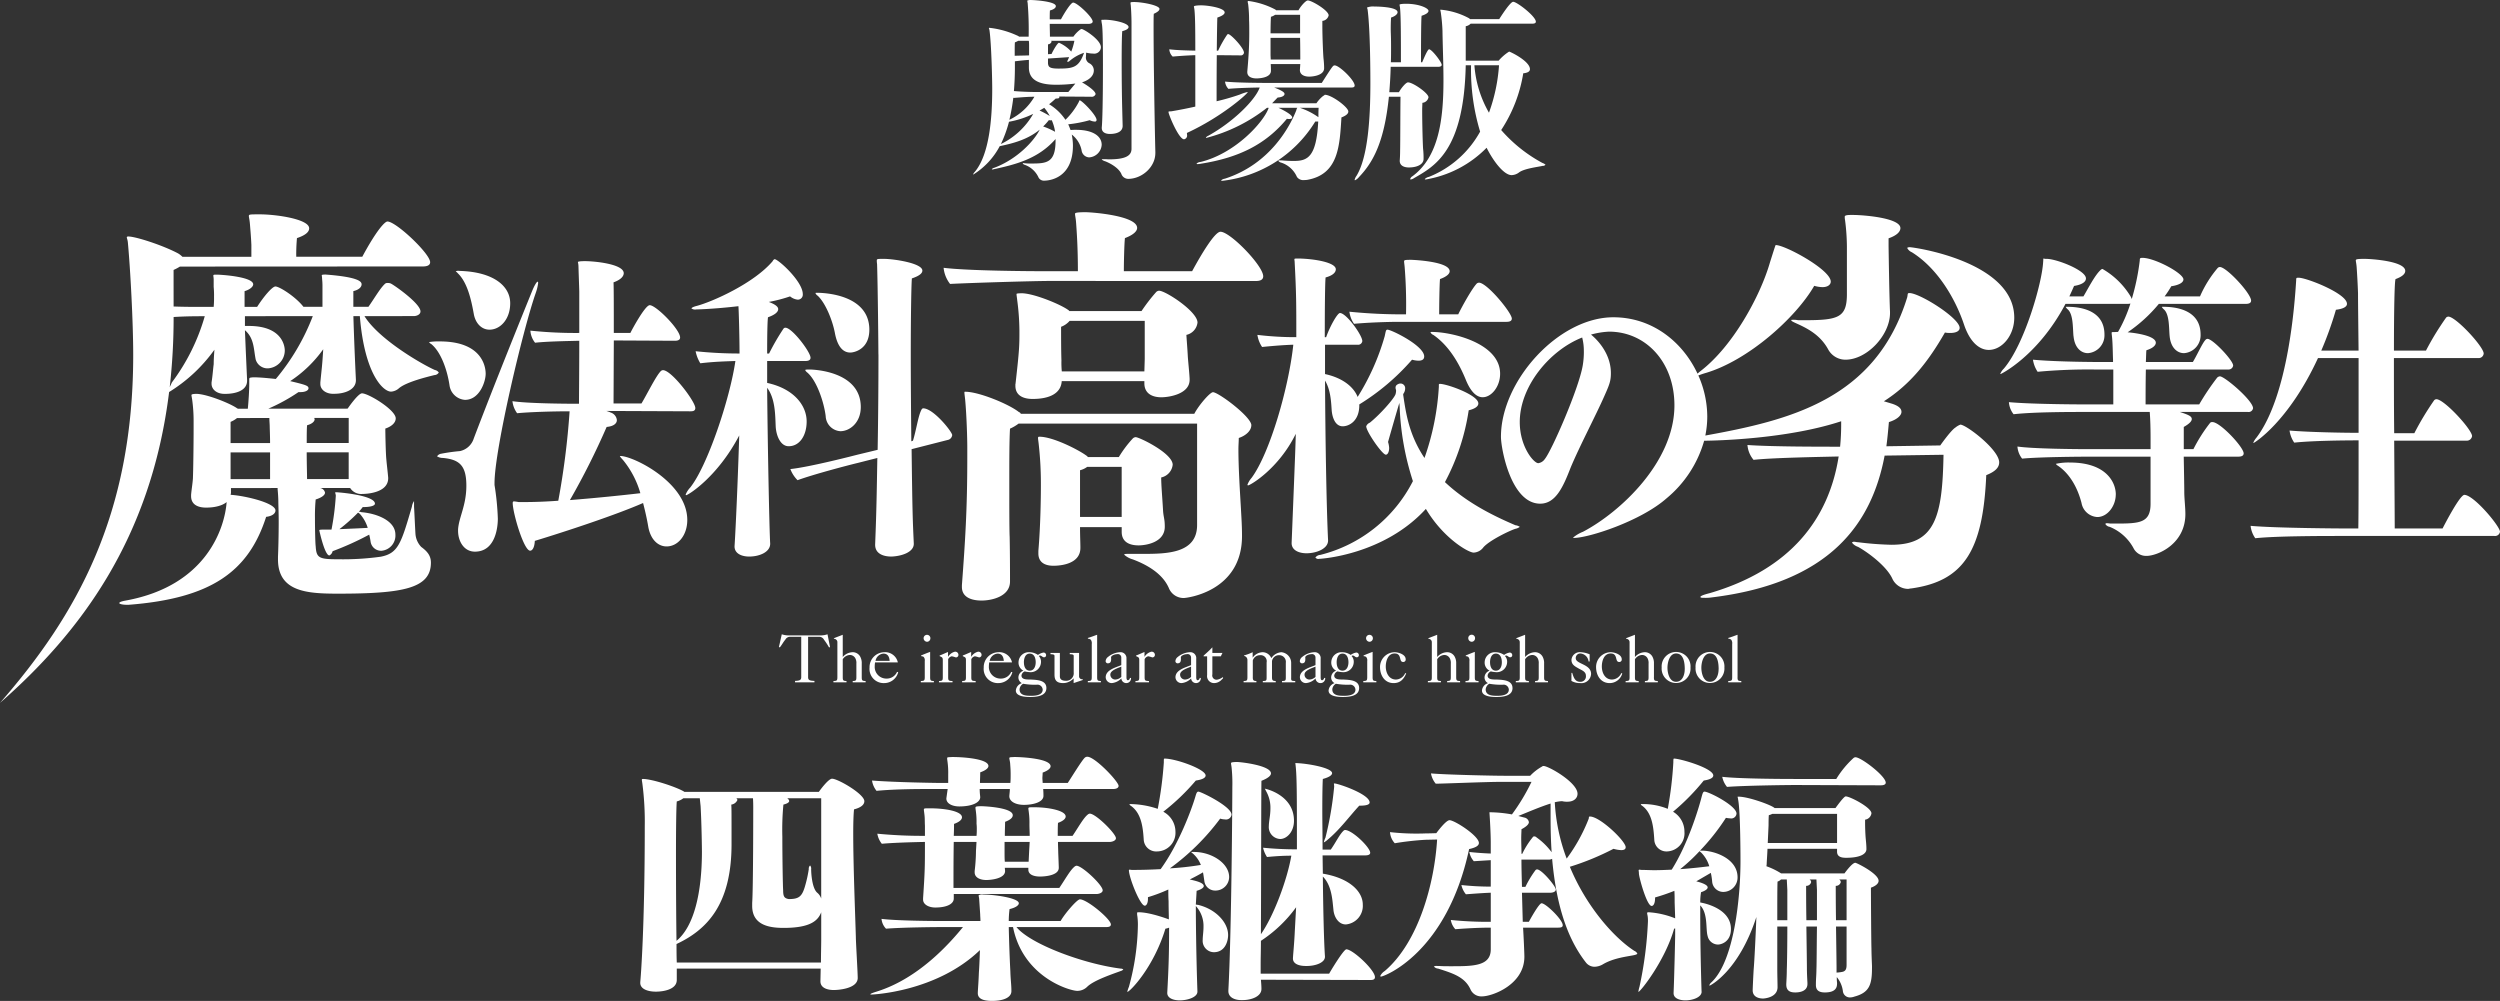 <svg xmlns="http://www.w3.org/2000/svg" width="570.563" height="228.44" viewBox="0 0 570.563 228.44">
  <rect x="0" y="0" width="570.563" height="228.44" fill="#333333" stroke="none"/>
  <defs>
    <style>
      .cls-1 {
        fill: #fff;
        fill-rule: evenodd;
      }
    </style>
  </defs>
  <path id="footer_logo" class="cls-1" d="M276.383,1774.51h-7.734a4.733,4.733,0,0,1-1.351-.25l-0.653,2.89,0.2,0.11c0.482-.58.792-1.23,1.259-1.77a1.23,1.23,0,0,1,1.087-.66h2.547v9.2c0,0.67-.341.83-1.413,0.87v0.33h4.425v-0.33c-1.134-.04-1.445-0.2-1.445-0.87v-9.2h2.532a1.231,1.231,0,0,1,1.088.66,16.3,16.3,0,0,1,1.165,1.78l0.217-.1-0.574-2.91A4.746,4.746,0,0,1,276.383,1774.51Zm9.162,9.57v-3.12a3.021,3.021,0,0,0-.388-1.67,1.953,1.953,0,0,0-1.739-.94,3.083,3.083,0,0,0-2.207,1.1v-5.08c-0.667.27-1.349,0.51-2.017,0.79v0.13a0.778,0.778,0,0,1,.792.71v8.08c0,0.81-.2.81-0.9,0.85v0.3h2.981v-0.3c-0.653-.04-0.855-0.04-0.855-0.85v-4.12a2.04,2.04,0,0,1,1.632-.98,1.431,1.431,0,0,1,1.259.79,2.26,2.26,0,0,1,.218,1.19v3.12c0,0.81-.2.81-0.839,0.85v0.3h2.95v-0.3C285.747,1784.89,285.545,1784.89,285.545,1784.08Zm5.151,1.32a3.231,3.231,0,0,1-3.369-3.53,3.419,3.419,0,0,1,3.323-3.52,2.969,2.969,0,0,1,3.137,2.33h-5.2a5.566,5.566,0,0,0-.078.88,2.658,2.658,0,0,0,2.749,2.81,2.547,2.547,0,0,0,2.346-1.53l0.264,0.07A3.3,3.3,0,0,1,290.7,1785.4Zm-2-5.08h3.216c-0.062-.89-0.4-1.65-1.414-1.65A1.992,1.992,0,0,0,288.692,1780.32Zm12.521-5.16a0.776,0.776,0,1,0-1.552,0,0.82,0.82,0,0,0,.807.81A0.788,0.788,0,0,0,301.213,1775.16Zm-2.189,9.77v0.3h2.981v-0.3c-0.653-.04-0.855-0.04-0.855-0.85v-5.81c-0.7.26-1.4,0.54-2.064,0.82v0.16a1.4,1.4,0,0,1,.56.15,1.12,1.12,0,0,1,.279.95v3.73C299.925,1784.89,299.723,1784.89,299.024,1784.93Zm7.08-5.65a7.072,7.072,0,0,1,.917.26,0.581,0.581,0,0,0,.59-0.59,0.722,0.722,0,0,0-.823-0.71,2.506,2.506,0,0,0-1.554,1.18v-1.12c-0.636.25-1.256,0.57-1.908,0.79v0.16c0.543,0.26.714,0.29,0.714,0.9v3.93c0,0.81-.2.81-0.87,0.85v0.3h3.089v-0.3c-0.792-.04-0.993-0.04-0.993-0.85v-4.12A1.144,1.144,0,0,1,306.1,1779.28Zm5.282,0a7.05,7.05,0,0,1,.916.26,0.581,0.581,0,0,0,.591-0.59,0.723,0.723,0,0,0-.824-0.71,2.5,2.5,0,0,0-1.553,1.18v-1.12c-0.636.25-1.256,0.57-1.909,0.79v0.16c0.544,0.26.715,0.29,0.715,0.9v3.93c0,0.81-.2.81-0.87,0.85v0.3h3.089v-0.3c-0.792-.04-0.994-0.04-0.994-0.85v-4.12A1.143,1.143,0,0,1,311.386,1779.28Zm3.251,1.4a5.566,5.566,0,0,0-.078.88,2.658,2.658,0,0,0,2.75,2.81,2.547,2.547,0,0,0,2.345-1.53l0.264,0.07a3.3,3.3,0,0,1-3.169,2.49,3.231,3.231,0,0,1-3.368-3.53,3.419,3.419,0,0,1,3.322-3.52,2.969,2.969,0,0,1,3.138,2.33h-5.2Zm0.108-.36h3.216c-0.062-.89-0.4-1.65-1.413-1.65A1.992,1.992,0,0,0,314.745,1780.32Zm7.342,5.09a1.454,1.454,0,0,1-.79-1.29,1.652,1.652,0,0,1,1.148-1.55,2.058,2.058,0,0,1-1.117-1.99,2.335,2.335,0,0,1,2.469-2.23,3.513,3.513,0,0,1,1.958.62,3.155,3.155,0,0,1,1.256-.54,0.573,0.573,0,0,1,.606.6,0.455,0.455,0,0,1-.482.48c-0.434,0-.7-0.65-1.179-0.29a1.892,1.892,0,0,1,.5,1.33,2.368,2.368,0,0,1-2.624,2.35,5.87,5.87,0,0,1-1.088-.17,1.183,1.183,0,0,0-.746.94c0,1.05,1.477.89,2.175,0.92,1.29,0.08,3.51.11,3.51,1.93,0,1.91-2.344,2.05-3.758,2.05-0.963,0-3.215-.1-3.215-1.46A1.944,1.944,0,0,1,322.087,1785.41Zm0.466-4.73c0,0.84.3,1.88,1.322,1.88s1.368-1.04,1.368-1.91c0-.89-0.3-1.98-1.353-1.98S322.553,1779.81,322.553,1780.68Zm-0.994,6.16c0,1.45,1.647,1.46,2.7,1.46,0.948,0,2.58-.15,2.58-1.41a1.2,1.2,0,0,0-1.4-1.12,15.064,15.064,0,0,1-3.062-.22A1.656,1.656,0,0,0,321.559,1786.84Zm14.408-2.14v-0.2a0.667,0.667,0,0,1-.823-0.69v-5.29h-2.127v0.29c0.715,0.02.9,0.1,0.9,0.41v3.74a1.713,1.713,0,0,1-1.756,1.91c-0.715,0-1.4-.2-1.4-0.99v-5.36h-2.142v0.29c0.73,0.02.917,0.1,0.917,0.41v4.25c0,1.14.356,1.93,1.987,1.93a3.228,3.228,0,0,0,2.378-1.09v1.09Zm1.171,0.23v0.3h2.981v-0.3c-0.653-.04-0.854-0.04-0.854-0.85v-9.71c-0.683.22-1.381,0.53-2.111,0.72v0.18a1.078,1.078,0,0,1,.668.23,1.387,1.387,0,0,1,.217.98v7.6C338.039,1784.89,337.838,1784.89,337.138,1784.93Zm8.819-5.08v4.17c0,0.26,0,.73.358,0.73a0.607,0.607,0,0,0,.436-0.53H347a1.082,1.082,0,0,1-1.134,1.18,1.129,1.129,0,0,1-1.07-1.07,3.483,3.483,0,0,1-2.191,1.07,1.375,1.375,0,0,1-1.381-1.32c0-1.71,2.3-2.24,3.557-2.78v-1.7a0.778,0.778,0,0,0-.964-0.8c-0.56,0-1.368.34-1.368,0.74,0,0.1.015,0.19,0.015,0.34,0,0.59-.124,1.01-0.79,1.01a0.51,0.51,0,0,1-.466-0.52,1.333,1.333,0,0,1,.559-0.95,4.682,4.682,0,0,1,2.734-1.07A1.349,1.349,0,0,1,345.957,1779.85Zm-1.179,1.79c-0.7.31-2.5,0.82-2.5,1.79a1.125,1.125,0,0,0,1.119,1.16,2.132,2.132,0,0,0,1.384-.6v-2.35Zm6.165-2.36a7.072,7.072,0,0,1,.917.26,0.581,0.581,0,0,0,.59-0.59,0.722,0.722,0,0,0-.823-0.71,2.5,2.5,0,0,0-1.554,1.18v-1.12c-0.636.25-1.256,0.57-1.909,0.79v0.16c0.544,0.26.715,0.29,0.715,0.9v3.93c0,0.81-.2.81-0.87,0.85v0.3H351.1v-0.3c-0.792-.04-0.994-0.04-0.994-0.85v-4.12A1.145,1.145,0,0,1,350.943,1779.28Zm9.757,2.02v-1.7a0.778,0.778,0,0,0-.964-0.8c-0.56,0-1.368.34-1.368,0.74,0,0.1.015,0.19,0.015,0.34,0,0.59-.124,1.01-0.79,1.01a0.51,0.51,0,0,1-.466-0.52,1.333,1.333,0,0,1,.559-0.95,4.682,4.682,0,0,1,2.734-1.07,1.349,1.349,0,0,1,1.459,1.5v4.17c0,0.26,0,.73.358,0.73a0.607,0.607,0,0,0,.436-0.53h0.246a1.082,1.082,0,0,1-1.134,1.18,1.129,1.129,0,0,1-1.07-1.07,3.483,3.483,0,0,1-2.191,1.07,1.375,1.375,0,0,1-1.381-1.32C357.143,1782.37,359.441,1781.84,360.7,1781.3Zm0,0.34c-0.7.31-2.5,0.82-2.5,1.79a1.125,1.125,0,0,0,1.119,1.16,2.132,2.132,0,0,0,1.384-.6v-2.35Zm5.252,3.76a2.362,2.362,0,0,0,1.756-.81c0.14-.14.5-0.37,0.187-0.53a2.768,2.768,0,0,1-1.259.56,0.98,0.98,0,0,1-1.073-1.22v-4.11h1.928l0.373-.77h-2.3v-1.26h-0.031c-0.6.68-1.319,1.26-1.971,1.89v0.14h0.808v4.26A1.594,1.594,0,0,0,365.952,1785.4Zm8.838-1.32v-3.84a1.707,1.707,0,0,1,1.679-1.21,1.381,1.381,0,0,1,1.476,1.66v3.37c0,0.81-.062.83-0.87,0.87v0.3h2.95v-0.3c-0.559-.04-0.854-0.04-0.854-0.85v-3.68a1.6,1.6,0,0,1,1.554-1.37,1.528,1.528,0,0,1,1.6,1.75v3.3c0,0.81-.109.81-0.87,0.85v0.3h3.027v-0.3c-0.885-.04-0.963-0.04-0.932-0.85v-3.23a2.457,2.457,0,0,0-2.267-2.5,3.059,3.059,0,0,0-2.268,1.36,2.16,2.16,0,0,0-1.972-1.36,2.885,2.885,0,0,0-2.285,1.25v-1.25a11.141,11.141,0,0,1-1.956.73v0.12a0.936,0.936,0,0,1,.762.9v3.98c0,0.81-.2.81-0.87,0.85v0.3h2.919v-0.3C375.085,1784.89,374.79,1784.89,374.79,1784.08Zm14.307-2.78v-1.7a0.778,0.778,0,0,0-.964-0.8c-0.559,0-1.368.34-1.368,0.74,0,0.1.016,0.19,0.016,0.34,0,0.59-.124,1.01-0.791,1.01a0.511,0.511,0,0,1-.466-0.52,1.333,1.333,0,0,1,.559-0.95,4.684,4.684,0,0,1,2.735-1.07,1.348,1.348,0,0,1,1.458,1.5v4.17c0,0.26,0,.73.358,0.73a0.607,0.607,0,0,0,.436-0.53h0.247a1.083,1.083,0,0,1-1.134,1.18,1.128,1.128,0,0,1-1.07-1.07,3.486,3.486,0,0,1-2.192,1.07,1.376,1.376,0,0,1-1.381-1.32C385.54,1782.37,387.838,1781.84,389.1,1781.3Zm0,0.34c-0.7.31-2.5,0.82-2.5,1.79a1.125,1.125,0,0,0,1.12,1.16,2.127,2.127,0,0,0,1.383-.6v-2.35Zm4.368,3.77a1.453,1.453,0,0,1-.791-1.29,1.652,1.652,0,0,1,1.148-1.55,2.06,2.06,0,0,1-1.117-1.99,2.335,2.335,0,0,1,2.469-2.23,3.51,3.51,0,0,1,1.958.62,3.165,3.165,0,0,1,1.257-.54,0.573,0.573,0,0,1,.606.6,0.456,0.456,0,0,1-.482.48c-0.435,0-.7-0.65-1.18-0.29a1.888,1.888,0,0,1,.5,1.33,2.368,2.368,0,0,1-2.625,2.35,5.87,5.87,0,0,1-1.088-.17,1.184,1.184,0,0,0-.745.94c0,1.05,1.476.89,2.175,0.92,1.29,0.08,3.51.11,3.51,1.93,0,1.91-2.345,2.05-3.759,2.05-0.963,0-3.214-.1-3.214-1.46A1.942,1.942,0,0,1,393.465,1785.41Zm0.465-4.73c0,0.84.3,1.88,1.322,1.88s1.368-1.04,1.368-1.91c0-.89-0.3-1.98-1.352-1.98S393.93,1779.81,393.93,1780.68Zm-0.994,6.16c0,1.45,1.648,1.46,2.7,1.46,0.948,0,2.58-.15,2.58-1.41a1.2,1.2,0,0,0-1.4-1.12,15.058,15.058,0,0,1-3.062-.22A1.657,1.657,0,0,0,392.936,1786.84Zm9.259-11.68a0.776,0.776,0,1,0-1.552,0,0.821,0.821,0,0,0,.807.81A0.788,0.788,0,0,0,402.2,1775.16Zm-2.189,9.77v0.3h2.981v-0.3c-0.653-.04-0.854-0.04-0.854-0.85v-5.81c-0.7.26-1.4,0.54-2.064,0.82v0.16a1.391,1.391,0,0,1,.559.15,1.12,1.12,0,0,1,.279.95v3.73C400.907,1784.89,400.706,1784.89,400.006,1784.93Zm7.16-6.29c1.724,0,.87,1.94,1.941,1.94a0.545,0.545,0,0,0,.575-0.63c0-1.09-1.662-1.6-2.532-1.6a3.376,3.376,0,0,0-3.322,3.38c0,1.9,1.039,3.67,3.1,3.67,1.523,0,2.315-.89,2.875-2.21l-0.234-.07a2.371,2.371,0,0,1-2.1,1.47c-1.615,0-2.33-1.55-2.33-2.98C405.146,1780.37,405.628,1778.64,407.166,1778.64Zm11.978,6.29v0.3h2.95v-0.3c-0.684-.04-0.886-0.04-0.886-0.85v-3.12a3.029,3.029,0,0,0-.387-1.67,1.955,1.955,0,0,0-1.74-.94,3.083,3.083,0,0,0-2.207,1.1v-5.08c-0.667.27-1.349,0.51-2.017,0.79v0.13a0.778,0.778,0,0,1,.792.71v8.08c0,0.81-.2.81-0.9,0.85v0.3h2.981v-0.3c-0.653-.04-0.855-0.04-0.855-0.85v-4.12a2.04,2.04,0,0,1,1.632-.98,1.431,1.431,0,0,1,1.259.79,2.26,2.26,0,0,1,.218,1.19v3.12C419.983,1784.89,419.781,1784.89,419.144,1784.93Zm6.373-9.77a0.776,0.776,0,1,0-1.551,0,0.82,0.82,0,0,0,.806.81A0.787,0.787,0,0,0,425.517,1775.16Zm-2.188,9.77v0.3h2.98v-0.3c-0.652-.04-0.854-0.04-0.854-0.85v-5.81c-0.7.26-1.4,0.54-2.064,0.82v0.16a1.387,1.387,0,0,1,.559.15,1.117,1.117,0,0,1,.28.95v3.73C424.23,1784.89,424.028,1784.89,423.329,1784.93Zm10.734,1.59c0,1.91-2.345,2.05-3.759,2.05-0.963,0-3.214-.1-3.214-1.46a1.942,1.942,0,0,1,1.381-1.7,1.453,1.453,0,0,1-.791-1.29,1.652,1.652,0,0,1,1.148-1.55,2.06,2.06,0,0,1-1.117-1.99,2.335,2.335,0,0,1,2.469-2.23,3.51,3.51,0,0,1,1.958.62,3.165,3.165,0,0,1,1.257-.54,0.573,0.573,0,0,1,.606.6,0.456,0.456,0,0,1-.482.48c-0.435,0-.7-0.65-1.18-0.29a1.888,1.888,0,0,1,.5,1.33,2.367,2.367,0,0,1-2.624,2.35,5.87,5.87,0,0,1-1.088-.17,1.184,1.184,0,0,0-.745.94c0,1.05,1.476.89,2.175,0.92C431.843,1784.67,434.063,1784.7,434.063,1786.52Zm-5.127-5.84c0,0.84.3,1.88,1.322,1.88,1.041,0,1.368-1.04,1.368-1.91,0-.89-0.3-1.98-1.353-1.98S428.936,1779.81,428.936,1780.68Zm4.29,6.21a1.2,1.2,0,0,0-1.4-1.12,15.047,15.047,0,0,1-3.061-.22,1.657,1.657,0,0,0-.824,1.29c0,1.45,1.648,1.46,2.7,1.46C431.594,1788.3,433.226,1788.15,433.226,1786.89Zm1.7-11.73v0.13a0.779,0.779,0,0,1,.793.71v8.08c0,0.81-.2.81-0.9,0.85v0.3H437.8v-0.3c-0.653-.04-0.855-0.04-0.855-0.85v-4.12a2.039,2.039,0,0,1,1.632-.98,1.432,1.432,0,0,1,1.259.79,2.269,2.269,0,0,1,.217,1.19v3.12c0,0.81-.2.81-0.839,0.85v0.3h2.95v-0.3c-0.683-.04-0.885-0.04-0.885-0.85v-3.12a3.021,3.021,0,0,0-.388-1.67,1.954,1.954,0,0,0-1.739-.94,3.079,3.079,0,0,0-2.207,1.1v-5.08C436.274,1774.64,435.591,1774.88,434.923,1775.16Zm14.539,9.94c-1.181,0-1.492-1.11-1.772-2.03h-0.184v1.83a3.869,3.869,0,0,0,1.988.5,2.221,2.221,0,0,0,2.5-2.1c0-2.27-3.5-2.22-3.5-3.56a1.038,1.038,0,0,1,1.073-1.1,2.025,2.025,0,0,1,1.85,1.83h0.246v-1.64a5.992,5.992,0,0,0-2.034-.48,1.9,1.9,0,0,0-2.111,1.75c0,1.09.759,1.46,1.629,1.96,0.7,0.4,1.664.7,1.664,1.65A1.232,1.232,0,0,1,449.462,1785.1Zm7.008-6.46c1.725,0,.87,1.94,1.942,1.94a0.545,0.545,0,0,0,.575-0.63c0-1.09-1.663-1.6-2.532-1.6a3.377,3.377,0,0,0-3.323,3.38c0,1.9,1.04,3.67,3.105,3.67a2.988,2.988,0,0,0,2.874-2.21l-0.233-.07a2.371,2.371,0,0,1-2.1,1.47c-1.615,0-2.33-1.55-2.33-2.98C454.451,1780.37,454.933,1778.64,456.47,1778.64Zm9.867,5.44v-3.12a3.021,3.021,0,0,0-.388-1.67,1.953,1.953,0,0,0-1.739-.94,3.081,3.081,0,0,0-2.207,1.1v-5.08c-0.667.27-1.349,0.51-2.017,0.79v0.13a0.778,0.778,0,0,1,.792.71v8.08c0,0.81-.2.81-0.9,0.85v0.3h2.981v-0.3c-0.653-.04-0.855-0.04-0.855-0.85v-4.12a2.04,2.04,0,0,1,1.632-.98,1.431,1.431,0,0,1,1.259.79,2.26,2.26,0,0,1,.218,1.19v3.12c0,0.81-.2.81-0.84,0.85v0.3h2.951v-0.3C466.539,1784.89,466.337,1784.89,466.337,1784.08Zm8.352-2.19a3.3,3.3,0,1,1-6.585-.06A3.3,3.3,0,1,1,474.689,1781.89Zm-1.319.37c0-1.32-.187-3.62-1.973-3.62-1.524,0-1.975,2.08-1.975,3.25,0,1.19.436,3.21,1.959,3.21C472.857,1785.1,473.37,1783.49,473.37,1782.26Zm9.053-.37a3.3,3.3,0,1,1-6.585-.06A3.3,3.3,0,1,1,482.423,1781.89Zm-1.319.37c0-1.32-.186-3.62-1.973-3.62-1.524,0-1.974,2.08-1.974,3.25,0,1.19.435,3.21,1.958,3.21C480.591,1785.1,481.1,1783.49,481.1,1782.26Zm4.317,1.82v-9.71c-0.682.22-1.381,0.53-2.111,0.72v0.18a1.076,1.076,0,0,1,.668.23,1.382,1.382,0,0,1,.218.98v7.6c0,0.81-.2.81-0.9,0.85v0.3h2.981v-0.3C485.623,1784.89,485.421,1784.89,485.421,1784.08Zm-216.557-52.74c2.458,0,4.1-2.39,4.1-5.66,0-3.58-2.837-7.45-9.014-8.79v-5h8.7c0.442,0,1.2-.07,1.2-0.74,0-1.34-4.226-6.86-5.736-6.86a0.535,0.535,0,0,0-.441.23,52.4,52.4,0,0,0-3.28,5.66h-0.441c0-4.32.062-7.38,0.19-8.27,1.7-.6,2.331-1.27,2.331-1.86s-0.757-1.12-2.142-1.64a33.863,33.863,0,0,0,4.852-1.27,3.213,3.213,0,0,0,1.766.75,1.141,1.141,0,0,0,1.134-1.27c0-2.9-5.61-7.97-6.431-7.97a0.82,0.82,0,0,0-.438.45c-4.288,5.06-13.679,9.23-17.272,10.2-0.883.22-1.261,0.45-1.261,0.6a1.485,1.485,0,0,0,1.133.22c0.063,0,3.847-.07,9.582-0.74,0.065,0.67.251,6.78,0.251,10.8a95.054,95.054,0,0,1-10.021-.52,8.366,8.366,0,0,0,1.072,2.75c3.088-.37,5.8-0.44,8.006-0.52-1.263,8.72-6.431,24.07-10.34,28.91a5.035,5.035,0,0,0-1.006,1.56c0,0.15.06,0.15,0.123,0.15,0.379,0,7.063-4.02,12.1-13.63-0.506,15.72-1.007,24.51-1.072,25.25v0.08c0,1.64,1.641,2.31,3.341,2.31,2.4,0,4.792-1.05,4.792-2.91v-0.07c-0.19-3.13-.567-21.76-0.694-35.54,1.891,2.53,1.829,6.26,1.954,8.87C266.026,1728.88,266.972,1731.34,268.864,1731.34Zm-67.136,8.41c0-7.59,6.431-34.86,9.392-43.35a10.314,10.314,0,0,0,.568-2.31c0-.23-0.064-0.3-0.127-0.3-0.189,0-.693.75-1.323,2.31-1.956,4.84-8.575,21.16-13.239,33.45a4.243,4.243,0,0,1-3.15,2.9,41.789,41.789,0,0,0-4.287.6,1.347,1.347,0,0,0-.945.6,2.584,2.584,0,0,0,1.385.37c3.783,0.37,5.3,1.79,5.3,6.33s-1.7,7.15-1.891,9.98v0.3c0,2.46,1.386,4.77,3.845,4.77,4.79,0,5.231-5.81,5.231-7.52a59.714,59.714,0,0,0-.756-7.68v-0.45Zm401.346-17.06c0-1.78-6.494-7.3-7.564-7.3a1.027,1.027,0,0,0-.631.3,56.817,56.817,0,0,0-4.1,6.11H578.553c0-1.64,0-5.07.062-7.97H597.4a1.053,1.053,0,0,0,1.137-.9c0-1.19-4.665-6.1-5.864-6.1a0.711,0.711,0,0,0-.5.3c-0.692.74-1.954,3.57-2.837,4.99H578.615c0.063-1.27.063-2.31,0.128-2.69,1.45-.44,2.143-1.11,2.143-1.71,0-1.71-5.358-2.31-6.43-2.38a33.836,33.836,0,0,0,7.122-6.49h19.854c0.443,0,1.2-.07,1.2-0.74,0-1.64-5.61-7.67-7.123-7.67a0.751,0.751,0,0,0-.5.22,25.925,25.925,0,0,0-4.034,6.48H582.9a22.766,22.766,0,0,0,1.513-2.31c1.892-.29,2.773-0.89,2.773-1.56,0-1.42-6.556-4.92-9.328-4.92-0.568,0-.633.08-0.633,0.6a52.217,52.217,0,0,1-1.826,8.79l-0.187-.45a18.04,18.04,0,0,0-6.494-6.41,0.9,0.9,0,0,0-.5.3c-1.326,1.27-2.775,4.17-3.847,5.96h-3.214c0.378-.82.757-1.64,1.072-2.38,1.892-.3,2.712-0.97,2.712-1.72,0-1.86-6.746-4.46-8.952-4.46h-0.253a1.8,1.8,0,0,1-.441-0.08c-0.125,0-.064.15-0.125,0.82-0.254,4.77-4.223,18.7-8.953,24.29a3.5,3.5,0,0,0-.82,1.19,0.067,0.067,0,0,0,.065.07c0.062,0,8.51-4.1,14.812-16.02h14a3.234,3.234,0,0,0,.818-0.07,33.637,33.637,0,0,1-2.835,6.48h-0.316c-0.946.08-1.133-.07-1.133,0.23,0,0.22.062,0.59,0.125,1.34,0.125,1.56.125,3.13,0.19,4.84v0.45h-2.963s-9.581,0-15.316-.53a6.846,6.846,0,0,0,1.068,2.76,126.107,126.107,0,0,1,12.924-.52h4.349v7.97h-5.862s-12.294,0-17.964-.52a4.95,4.95,0,0,0,1.069,2.76c4.538-.52,13.051-0.52,15.569-0.52H579.5c0.128,1.63.19,3.87,0.19,5.8v2.69H565.82c-3.343,0-12.922-.08-16.516-0.6a4.984,4.984,0,0,0,1.072,2.76c3.908-.38,13.364-0.45,15.885-0.45h13.427v10.73c0,4.4-2.461,4.54-7.942,4.54h-1.072c-0.316,0-.566-0.07-0.82-0.07a0.509,0.509,0,0,0-.5.15,1.413,1.413,0,0,0,1.008.67,10.791,10.791,0,0,1,5.422,4.84,3.212,3.212,0,0,0,2.963,1.79c2.52,0,8.886-2.68,8.886-9.54,0-1.56-.25-3.57-0.25-5.06,0-1.2-.064-4.7-0.125-8.05h12.415c0.5,0,1.262-.07,1.262-0.75,0-1.41-5.359-7.14-7.126-7.14a0.706,0.706,0,0,0-.5.14,35.753,35.753,0,0,0-3.842,6.04h-2.2v-5.07c1.322-.74,1.826-1.34,1.826-1.79,0-.67-0.756-0.97-2.71-1.63h15.5A1.027,1.027,0,0,0,603.074,1722.69Zm-372.6,10.88c-0.063,0-.128,0-0.128.08a7.644,7.644,0,0,0,.695.82,21.011,21.011,0,0,1,3.972,7.59c-3.847.45-10.276,1.12-16.075,1.57a168.946,168.946,0,0,0,8.382-16.69c1.641-.15,2.334-0.82,2.334-1.56a2.017,2.017,0,0,0-1.388-1.72,6.753,6.753,0,0,0-1.008-.37l19.1,0.08c0.5,0,1.2,0,1.2-.75,0-1.49-5.422-8.64-7.376-8.64a0.754,0.754,0,0,0-.5.22c-1.071,1.04-3.154,5.29-4.413,7.38H228.9l0.063-14.38,13.93,0.07c0.442,0,1.2-.07,1.2-0.74,0-1.86-5.484-7.38-6.934-7.38-1.072,0-4.223,5.89-4.414,6.34H228.96c0-5.37,0-10.29-.063-11.55,1.7-.6,2.331-1.42,2.331-2.09,0-2.08-6.556-2.75-8.888-2.75-0.125,0-1.575,0-1.575.22a4.683,4.683,0,0,1,.126.82c0.064,2.23.126,3.72,0.189,5.88v9.47a98.436,98.436,0,0,1-11.158-.53,4.913,4.913,0,0,0,1.072,2.76c2.709-.3,6.934-0.37,10.086-0.45,0,6.48-.063,12.22-0.063,14.38-3.4,0-11.724-.07-15.191-0.59a5.69,5.69,0,0,0,1.071,2.75c2.963-.29,8.383-0.44,11.977-0.44a177.483,177.483,0,0,1-2.584,20.41c-2.962.22-5.611,0.3-7.5,0.3h-1.577a9.9,9.9,0,0,0-1.009-.15c-0.189,0-.315.07-0.315,0.37,0,2.23,2.522,10.88,3.972,10.88,0.567,0,1.008-.82,1.072-2.24,7.123-2.16,18.6-5.96,24.709-8.64,0.442,1.71.881,3.58,1.2,5.51,0.567,2.98,2.333,4.4,4.163,4.4,2.583,0,4.726-2.53,4.726-6.04C245.727,1739.61,233.371,1733.57,230.473,1733.57Zm341.273,8.79c0-2.68-2.081-7.3-10.464-7.3a13.167,13.167,0,0,0-3.214.3,1.313,1.313,0,0,0,.5.45c2.835,1.93,4.538,5.28,5.356,8.49a3.883,3.883,0,0,0,3.6,3.2C569.854,1747.5,571.746,1744.97,571.746,1742.36Zm79.554,0.08c-1.008,0-4.411,6.55-4.98,7.67H635.413c0-1.94-.06-10.28-0.125-20.04H651.8a1.2,1.2,0,0,0,1.263-1.04c0-1.49-6.368-8.42-8.135-8.42a0.756,0.756,0,0,0-.5.22,65.717,65.717,0,0,0-4.538,7.53h-4.6c-0.063-5.74-.063-11.7-0.063-17.14h19.226a1.143,1.143,0,0,0,1.262-1.04c0-1.56-6.368-8.42-8.069-8.42a0.761,0.761,0,0,0-.5.22,63.446,63.446,0,0,0-4.6,7.53h-7.313c0-9.02.128-16.02,0.379-16.32,1.638-.59,2.2-1.26,2.2-1.86,0-2.23-7.69-2.75-9.328-2.75-1.892,0-1.954.14-1.954,0.37s0.126,0.67.191,1.49c0.123,1.79.25,4.02,0.314,5.96,0,2.16.061,7.07,0.125,13.11h-8.509a79.627,79.627,0,0,0,3.339-9.31c1.83-.23,2.523-0.75,2.523-1.35,0-2.38-9.268-5.96-10.969-5.96h-0.126c-0.442,0-.5,0-0.5.6-0.315,5.07-1.765,26.3-9.078,35.91a4.013,4.013,0,0,0-.694,1.12c0,0.07,0,.07.065,0.07,0.125,0,7.942-4.76,14.688-19.37h9.265v17.06c-3.719,0-11.474-.15-15.758-0.52a6.46,6.46,0,0,0,1.07,2.76c4.222-.45,11.537-0.52,14.688-0.52,0,8.86,0,16.76-.064,20.11h-3.466s-15.381-.07-21.116-0.6a6.01,6.01,0,0,0,1.07,2.83c4.6-.52,16.2-0.52,18.72-0.52h35.87a1.137,1.137,0,0,0,1.26-.96C659.431,1749.59,653.442,1742.44,651.3,1742.44Zm-89.2-36.21c0.25,2.68,1.763,3.87,3.276,3.87a4.08,4.08,0,0,0,3.782-4.24c0-5.89-6.113-6.34-8.509-6.34-0.252,0-.316,0-0.316.08a2.474,2.474,0,0,0,.379.45C562.1,1701.16,561.912,1704.44,562.1,1706.23Zm-164.2-2.83c3.277-.3,7.565-0.45,10.4-0.45h24.4c0.441,0,1.2-.07,1.2-0.74,0-1.34-5.673-8.2-7.5-8.2a1.126,1.126,0,0,0-.443.15c-1.07,1.04-3.465,5.36-4.284,7.08h-4.351c0-1.86.063-6.78,0.19-8.05,1.639-.59,2.206-1.26,2.206-1.78,0-2.31-8.7-2.61-8.7-2.61h-0.251c-1.322,0-1.45.07-1.45,0.37,0,0.22.065,0.6,0.128,1.27a106.913,106.913,0,0,1,.314,10.8,120.426,120.426,0,0,1-12.922-.6A6.072,6.072,0,0,0,397.9,1703.4Zm184.373-3.8a2.541,2.541,0,0,0,.376.45c1.387,1.11,1.2,4.39,1.387,6.18,0.254,2.68,1.767,3.87,3.279,3.87a4.08,4.08,0,0,0,3.782-4.24c0-5.89-6.114-6.34-8.51-6.34C582.336,1699.52,582.273,1699.52,582.273,1699.6Zm-147.559,49.77c-4.351-1.87-10.781-4.85-16.075-9.84a50.633,50.633,0,0,0,5.423-16.39c1.259-.3,2.2-0.82,2.2-1.56,0-1.94-7.189-4.47-8.762-4.47-0.19,0-.252.07-0.252,0.22v0.45a58.868,58.868,0,0,1-3.278,16.24c-3.533-5.29-4.224-10.13-4.855-14.38v-0.22a2.119,2.119,0,0,0,.442-1.42,1.062,1.062,0,0,0-1.137-.97,1.1,1.1,0,0,0-.5.15,1.055,1.055,0,0,0-.5.45,3.413,3.413,0,0,0-.063.37,2.15,2.15,0,0,0,.125.52,2.782,2.782,0,0,1-.125.97c-0.381,1.04-3.468,4.55-5.864,6.48a1.453,1.453,0,0,0-.82.82c0,1.2,3.655,6.48,4.476,6.48,0.441,0,.758-0.67.758-1.56a5.649,5.649,0,0,0-.253-1.34c0.629-2.24,1.953-6.85,2.586-8.94,0,0.3.06,0.59,0.06,0.89a62.527,62.527,0,0,0,3.026,16.99,32.573,32.573,0,0,1-21.117,16.83,1.5,1.5,0,0,0-1.136.6,0.837,0.837,0,0,0,.883.3c0.442,0,14.751-.9,24.333-11.4,3.972,6.7,9.708,9.98,10.906,9.98a2.924,2.924,0,0,0,2.206-1.19c1.324-1.56,5.926-3.8,7.313-4.24a2.357,2.357,0,0,0,1.009-.45A2.239,2.239,0,0,0,434.714,1749.37Zm-247.422-41.35c2.27,1.86,3.656,6.03,4.161,9.39a3.84,3.84,0,0,0,3.529,3.35c3.342,0,4.728-4.18,4.728-5.96,0-.67-0.061-7.38-10.463-7.38a13.2,13.2,0,0,0-2.459.15A1.374,1.374,0,0,0,187.292,1708.02Zm88.191-11.03c1.764,1.64,3.341,5.52,3.908,8.42,0.568,3.13,1.827,4.55,3.531,4.55,0.818,0,4.348-.68,4.348-5.22,0-8.05-10.338-8.42-11.913-8.42-0.254,0-.379,0-0.379.08A1.3,1.3,0,0,0,275.483,1696.99Zm109.242,9.46a72.531,72.531,0,0,1-8.889-.52,6.786,6.786,0,0,0,1.071,2.76c2.964-.3,5.169-0.45,7.125-0.52-1.011,9.61-5.3,24.66-9.519,30.39a5.049,5.049,0,0,0-.948,1.57,0.156,0.156,0,0,0,.129.15c0.5,0,7-3.8,10.9-11.77-0.063,2.75-.063,2.9-0.945,24.88v0.07c0,1.64,1.7,2.31,3.4,2.31,2.27,0,4.917-1.04,4.917-2.9v-0.08c-0.379-7.82-.629-23.91-0.693-36.43,1.26,2.09,1.386,4.77,1.514,6.71,0.125,1.71.817,3.72,2.522,3.72,1.322,0,3.656-1.04,3.781-4.54v-0.45a52.01,52.01,0,0,0,12.041-10.21,6.007,6.007,0,0,0,1.45.23c0.946,0,1.322-.37,1.322-0.97,0-2.46-7.5-6.11-8.382-6.11-0.379,0-.379.37-0.629,1.49a53.567,53.567,0,0,1-6.178,13.86c-0.883-2.24-3.342-4.33-7.441-5.22v-6.7h7.375a0.965,0.965,0,0,0,1.135-.82c0-1.34-3.653-6.41-5.1-6.41-0.569,0-2.271,2.98-3.154,5.51h-0.314c0-7.15.062-12.59,0.188-13.63,1.7-.45,2.331-1.19,2.331-1.86,0-1.57-4.853-2.38-8.382-2.46-1.009,0-1.071,0-1.071.22,0,0.15.062,0.38,0.062,0.67C384.725,1696.47,384.725,1698.63,384.725,1706.45Zm-10.267,20.11c0-1.94-7.54-7.56-8.768-7.55-0.655,0-3.2,2.9-4.262,4.93H321.847a0.6,0.6,0,0,0-.411-0.38c-2.295-1.84-9.18-4.65-12.211-4.65-0.245,0-.245,0-0.245.19,0,0.29.082,0.78,0.163,1.55,0.328,3.49.492,8.81,0.492,10.95v2.42c0,11.81-.492,19.18-1.229,29.05v0.39c0,2.33,2.129,3.1,4.508,3.1,2.212,0,6.472-.87,6.472-4.36v-0.09c0-.68,0-6.3-0.081-10.08-0.083-1.74-.083-7.16-0.083-12.78,0-4.56,0-9.3.164-11.92a9.882,9.882,0,0,0,1.968-1.16h40.729v23.15c0,6.49-6.884,6.59-12.456,6.59h-3.033c-0.818,0-1.146,0-1.146.19a4.914,4.914,0,0,0,1.967,1.07c5.654,2.13,7.457,4.84,8.2,6.49a3.62,3.62,0,0,0,3.439,2.32c0.657,0,13.278-1.45,13.278-14.14,0-2.52-.165-4.65-0.246-6.3-0.245-4.16-.573-9.39-0.573-13.46,0-.97.081-1.84,0.081-2.62C373.311,1728.89,374.458,1727.72,374.458,1726.56Zm-93.807,1.35c2.145,0,4.664-1.94,4.664-5.51,0-8.2-10.778-8.57-11.722-8.57s-0.948.07-.948,0.15a1.433,1.433,0,0,0,.442.52c2.208,1.86,3.845,6.85,4.224,9.98A3.578,3.578,0,0,0,280.651,1727.91Zm8.7-17.51c0,6.93-.063,14.68-0.188,21.76l-4.6,1.11s-10.844,2.83-15.317,3.28a7.189,7.189,0,0,0,1.638,2.54c3.718-1.35,11.345-3.36,13.8-3.95l4.414-1.12c-0.127,7.37-.189,12.07-0.5,19.74v0.07c0,2.02,1.829,2.69,3.72,2.69,2.269-.08,5.1-0.97,5.1-2.91v-0.07c-0.251-5.44-.313-6.71-0.5-21.53l8.194-2.09a1.278,1.278,0,0,0,1.072-1.12c0-.74-4.288-6.11-6.619-6.11a0.465,0.465,0,0,0-.379.3c-0.758,1.34-1.134,4.4-1.954,7.08l-0.379.15c-0.063-6.63-.125-13.49-0.125-19.52,0-9.16.125-16.32,0.253-17.66,1.764-.59,2.393-1.19,2.393-1.78,0-1.72-6.618-2.68-8.761-2.68-1.45,0-1.639,0-1.639.37a5.153,5.153,0,0,0,.064.82C289.224,1695.13,289.349,1709.36,289.349,1710.4Zm38.97-16.78,47.2,0.01c0.574,0,1.639-.1,1.639-1.07,0-2.42-7.539-10.17-9.752-10.17-1.312,0-4.426,5.23-6.474,9.01H345.365c0-1.84.083-6.01,0.246-7.56,2.05-.77,2.787-1.64,2.787-2.32,0-2.81-10.325-3.59-11.8-3.59-2.293,0-2.377.2-2.377,0.39,0,0.39.164,0.87,0.246,2.04,0.163,2.22.409,5.81,0.409,11.04h-6.8c-4.752,0-18.357-.1-23.846-0.78a7.093,7.093,0,0,0,1.474,3.68C311.6,1694.01,324.878,1693.63,328.319,1693.62Zm-7.7,23.54c0.9-7.94.9-8.71,0.9-12.3a55.012,55.012,0,0,0-.492-6.78c-0.08-.77-0.163-1.16-0.163-1.45,0-.1,0-0.19,1.311-0.2,2.869,0.1,8.932,2.62,10.572,3.88a0.377,0.377,0,0,1,.164.19h16.472a40.543,40.543,0,0,1,3.36-4.36,1.011,1.011,0,0,1,.656-0.29c1.475,0,8.767,4.75,8.767,7.27a3.254,3.254,0,0,1-2.538,2.81c0.081,1.35.245,3.29,0.326,4.94,0.084,1.26.329,3.49,0.411,5.04v0.29c0,3.19-4.588,3.97-6.474,3.97-1.8,0-3.852-.68-3.852-3.2v-0.49H331.189c-0.165,2.81-2.787,4.07-6.64,4.07-2.129,0-3.934-.77-3.934-3v-0.39Zm10.409-13.07c0,1.84,0,5.42.081,7.74a20.825,20.825,0,0,0,.084,2.43h18.848l0.081-2.81v-8.72H332.991A4.755,4.755,0,0,1,331.024,1704.09ZM164.53,1750.37a58.837,58.837,0,0,0,.985-7.75,2.184,2.184,0,0,0-.165-0.68,0.276,0.276,0,0,1,.165-0.1c0.653,0,8.93.68,8.93,2.61,0,0.39-.738.78-2.786,0.78a10.233,10.233,0,0,1-.9,1.06,1.546,1.546,0,0,1,.576.1c3.523,0.29,7.782,1.93,7.782,5.13a3.486,3.486,0,0,1-3.195,3.68,2.42,2.42,0,0,1-2.458-2.03,15.219,15.219,0,0,0-.328-1.65,67.931,67.931,0,0,1-8.357,3.78,1.371,1.371,0,0,1-.739.97c-1.064,0-2.291-5.71-2.291-5.71,0-.1,0-0.19.9-0.19h1.885Zm1.8-.1c2.291-.1,4.752-0.2,6.472-0.3a8.506,8.506,0,0,0-1.72-3.1,1.659,1.659,0,0,0-.492-0.38A41.118,41.118,0,0,1,166.333,1750.27Zm169.035-.46V1750c0,1.55.081,3.58,0.081,4.26v0.29c0,3.68-4.506,4.07-6.147,4.07-1.966,0-3.441-.78-3.441-2.81v-0.58c0.492-5.81.574-12.21,0.574-14.92a81.721,81.721,0,0,0-.492-9.39c-0.082-.78-0.164-1.17-0.164-1.46a0.265,0.265,0,0,1,.327-0.29c3.115,0,8.934,3.01,10.654,4.27a1.425,1.425,0,0,1,.411.38h7.047a26.118,26.118,0,0,1,3.2-4.26,1.015,1.015,0,0,1,.656-0.29c0.819,0,8.442,3.68,8.442,6.3a3.334,3.334,0,0,1-2.624,2.9c0,1.75.246,4.46,0.409,7.27,0.084,1.84.41,2.03,0.41,3.97,0,3.58-4.261,4.26-5.983,4.26-1.8,0-3.851-.58-3.851-3.1v-1.06h-9.506Zm0-2.33h9.506v-11.43h-7.868a4.729,4.729,0,0,1-1.638.77v10.66ZM171,1701.65h-1.474s0.163,6,.574,14.53v0.09c0,2.23-2.623,3.1-4.917,3.1a2.024,2.024,0,0,1-.246.01c-1.72,0-2.95-.97-2.95-2.23v-0.39c0.328-3.39.412-3.58,0.656-7.55a28.441,28.441,0,0,1-7.539,7.27c3.605,0.86,4.179,1.06,4.179,1.64,0,0.48-.737.87-1.8,0.87h-0.49a41.194,41.194,0,0,1-6.881,3.78l18.1-.01s2.378-3.49,3.279-3.49c1.476,0,7.7,3.78,7.7,5.71,0,0.97-.9,1.84-2.375,2.33,0,0.87.081,5.71,0.244,7.16,0.081,0.97.33,3.01,0.411,4.07v0.1c0,3.49-5.327,3.59-5.9,3.59a2.981,2.981,0,0,1-2.786-1.36h-6.881a1.349,1.349,0,0,1,1.148,1.07c0,0.68-1.148,1.26-2.131,1.55a38.815,38.815,0,0,0-.165,4.07c0,2.81.081,6.1,0.165,6.58,0.163,2.71.737,3,5.162,3a63.233,63.233,0,0,0,9.668-.58c4.015-.78,4.67-3.01,7.129-11.43a2.919,2.919,0,0,1,.49-1.27v1.27c0.082,1.25.247,5.13,0.328,6.29a4.809,4.809,0,0,0,1.31,2.9c1.313,0.97,2.213,1.94,2.213,3.59,0,5.9-6.391,7.07-21.138,7.08-7.046,0-13.765-.38-13.765-7.84v-0.58c0.081-1.75.163-5.13,0.163-8.04,0-1.94-.082-3.77-0.082-4.45,0,0,0-1.26-.165-2.91v-0.29l-10.647.01v0.77a2.1,2.1,0,0,1-.085.77c3.277,0.2,10.242,1.84,10.242,3.58,0,0.58-.574,1.26-2.131,1.45-4.016,12.5-12.535,18.61-31.382,20.07h-0.407c-0.986,0-1.722-.19-1.722-0.39s0.41-.39,1.474-0.58c18.6-3.39,22.616-16.77,23.025-22.48-0.327.29-1.638,1.26-4.669,1.27-1.887,0-3.444-.68-3.444-2.62v-0.29c0.084-1.06.331-2.52,0.412-3.68,0.081-1.65.162-7.94,0.162-11.43v-1.84a35.551,35.551,0,0,0-.325-4.74c-0.082-.58-0.165-0.87-0.165-1.07,0-.09,0-0.29,1.229-0.29,2.457,0.1,7.7,2.22,9.175,3.29a0.272,0.272,0,0,1,.165.1h2.294c0.162-1.65.327-4.17,0.327-5.72v-0.87c0-.49,0-0.49.9-0.58,1.474,0,3.356.19,5.159,0.38a50.325,50.325,0,0,0,8.441-14.34l-15.487.01v2.23h0.9c8.194,0,8.194,5.32,8.194,5.61a4.106,4.106,0,0,1-3.853,4.07,2.818,2.818,0,0,1-2.787-2.03c-0.489-2.42-.325-4.84-2.456-6.68,0,0,.165,4.16.493,11.33v0.19c0,2.33-2.705,3-4.915,3.01h-0.246c-1.72,0-2.949-.97-2.949-2.32v-0.29c0.244-1.55.325-2.91,0.49-4.17,0-1.06.081-2.13,0.163-3.29a35.672,35.672,0,0,1-10.339,9.65c-4.158,33.65-20.44,55.03-38.594,70.95,17.436-19.99,30.4-42.78,30.4-79.41,0-7.47-.654-19.63-1.22-25.68-0.05-.58-0.242-0.97-0.242-1.16,0-.1.081-0.2,0.326-0.2,1.722,0,7.95,2.03,11.392,3.87a5.162,5.162,0,0,1,.98.77h15.733v-2.72c-0.083-1.93-.246-3.68-0.328-4.74s-0.246-1.55-.246-1.84c0-.39.165-0.39,2.542-0.39,3.6,0,11.223,1.06,11.223,3.19,0,0.77-.739,1.55-2.787,2.23a41.021,41.021,0,0,0-.162,4.26l15.074-.01c3.28-6.1,5.164-8.04,5.736-8.04,1.966,0,9.749,7.35,9.749,9.29,0,0.87-1.065.97-1.639,0.97l-55.469.03a11.732,11.732,0,0,1-1.447.77c0,1.64,0,4.27.006,8.34,2.364,0.09,4.644.09,6.277,0.09h2.868a22.4,22.4,0,0,0,.081-2.33,19.709,19.709,0,0,0-.081-2.23v-1.74a5.842,5.842,0,0,0-.081-0.77c0-.29.081-0.29,0.9-0.29,2.378,0.09,8.2.67,8.2,2.22,0,0.48-.657,1.16-1.968,1.55v3.58h2.868c1.476-2.32,3.442-4.65,4.178-4.65,0.9,0,4.588,2.32,6.391,4.64h4.341v-4.55a14.381,14.381,0,0,0-.079-1.74,5.86,5.86,0,0,0-.084-0.87c0-.1,0-0.2.9-0.2,7.62,0.58,8.194,1.64,8.194,2.23s-0.574,1.25-1.885,1.55v3.58h3.442c1.311-1.85,2.622-4.17,3.769-5.24a0.791,0.791,0,0,1,.656-0.19,1.425,1.425,0,0,1,.818.19c1.064,0.59,6.637,4.55,6.637,6.29,0,0.78-.986,1.07-1.476,1.07l-11.305.01c3.276,5.32,13.19,11.03,16.058,12.29a1.381,1.381,0,0,1,.9.58,1.18,1.18,0,0,1-.982.58c-1.557.39-6.391,1.55-8.111,3.01a2.978,2.978,0,0,1-1.8.77C176.328,1718.88,172.069,1714.91,171,1701.65Zm-35.4.02c-1.738,0-4.283,0-7.1.18a140.583,140.583,0,0,1-.89,16.01l0.5-1.09A46.33,46.33,0,0,0,135.606,1701.67Zm23.272,28.94,9.586-.01v-5.71H160.6c0,0.1.083,0.2,0.083,0.3,0,0.48-.576,1.06-1.722,1.36C158.878,1727.41,158.878,1728.96,158.878,1730.61Zm0,2.13c0,2.42.081,4.84,0.081,6.1h9.5v-6.1h-9.586Zm-8.359.01h-9.013v6.1h9.013v-6.1Zm-7.539-7.84a5.746,5.746,0,0,1-1.474.87v4.84h9.013c0-1.75-.081-3.3-0.081-3.78s-0.082-1.26-.082-1.94Zm272.759-19.65c-0.251,0-.378,0-0.378.08a1.134,1.134,0,0,0,.631.59c3.593,2.46,5.924,6.56,7.437,10.28,0.883,2.16,2.145,3.95,3.847,3.95,1.953,0,3.97-2.38,3.97-5.36C431.246,1707.79,420.153,1705.26,415.739,1705.26Zm-222.395-13.41c2.207,2.09,3.088,6.11,3.655,9.24,0.379,2.24,1.829,3.65,3.594,3.65,2.458,0,4.728-2.38,4.728-6.03,0-3.95-3.845-7.16-11.536-7.38a1.517,1.517,0,0,0-.882.08C192.9,1691.48,193.092,1691.55,193.344,1691.85Zm331.884-4.77c5.737,3.59,9.834,10.37,11.883,16.47,1.393,4.17,3.606,5.81,5.655,5.81,3.032,0,5.818-3.29,5.818-7.36,0-12.79-22.864-16.08-23.847-16.08-0.41,0-.574.1-0.574,0.19A2.131,2.131,0,0,0,525.228,1687.08Zm19.914,47.95c0,1.07-.737,2.04-2.95,2.91-0.738,17.05-5,24.22-17.21,25.87-0.245,0-.41.09-0.655,0.09a4,4,0,0,1-3.606-2.42c-1.393-2.9-5.655-6-7.786-7.17a2.91,2.91,0,0,1-1.393-.97,0.611,0.611,0,0,1,.574-0.19c0.246,0,.491.1,0.819,0.1a73.132,73.132,0,0,0,7.622.58c10,0,11.637-6.49,11.883-20.54l-13.44.19c-2.95,15.6-12.539,29.07-39.419,32.36a9.481,9.481,0,0,1-1.639.1c-0.574,0-.984,0-0.984-0.2s0.574-.48,2.131-0.87c18.521-5.42,27.208-17.05,29.421-31.19-4.18.1-15.161,0.29-19.423,0.77a6.006,6.006,0,0,1-1.393-3.39c5.409,0.39,16.308.39,21.144,0.39,0.164-1.65.246-3.39,0.246-5.13v-0.68c-12.316,4.06-28.432,4.42-31.274,4.45a26.393,26.393,0,0,1-8.611,13.17c-5.927,5.21-17.777,9.01-21.118,9.01a0.26,0.26,0,0,1-.188-0.07,8.237,8.237,0,0,1,2.269-1.34c8.508-4.47,20.865-15.95,20.865-28.84,0-9.91-6.555-16.83-14.94-16.83a18.528,18.528,0,0,0-4.1.67c0.063,0.07,4.538,3.42,4.538,8.79,0,1.79-.315,2.61-1.513,5.29-1.826,4.17-5.672,11.47-7.688,16.32-1.7,4.39-3.4,8.19-6.933,8.19-6.682,0-8.953-12.59-8.953-15.27,0-12.74,13.112-27.27,25.655-27.27,8.941,0,15.847,5.68,19.2,12.86,0.173-.15.378-0.33,0.662-0.56,7.376-5.62,13.687-17.15,15.9-24.9,1.229-3.88,1.229-3.88,1.311-3.88,2.131,0,12.539,5.62,12.539,8.34,0,0.67-.656,1.26-1.885,1.26a7.063,7.063,0,0,1-1.885-.3c-4.179,7.27-15.161,17.15-25,19.96-0.565.17-1.071,0.36-1.45,0.5a23.272,23.272,0,0,1,2.037,9.37,21.967,21.967,0,0,1-.442,4.34c19.2-3.48,38.872-8.2,46.076-31.55,0.164-.68,0-0.97.491-0.97,2.377,0,11.474,5.72,11.474,7.95,0,0.77-.9,1.16-2.131,1.16a5.445,5.445,0,0,1-1.229-.1c-3.77,6.59-7.868,11.82-13.932,15.69l1.967,0.59c1.393,0.48,2.049,1.06,2.049,1.84s-0.984,1.74-2.869,2.32c-0.163,1.84-.328,3.68-0.574,5.52l12.293-.19s2.377-3.39,3.442-4.07a4.266,4.266,0,0,1,1.148-.68C537.6,1726.41,545.142,1732.13,545.142,1735.03Zm-94.79-25.3a12.046,12.046,0,0,0-.379-3.2c-7.373,2.9-14.244,11.1-14.244,19.29,0,5.67,3.214,9.39,4.223,9.39a2.189,2.189,0,0,0,1.512-.97c1.576-1.93,7.754-16.09,8.634-21.31A18.708,18.708,0,0,0,450.352,1709.73Zm50.291-7.15h-1.394a5.122,5.122,0,0,0-1.147-.1c-0.246,0-.41,0-0.41.1,0,0.2.41,0.39,1.475,0.87,2.787,1.26,5.327,2.81,6.966,5.82a4.479,4.479,0,0,0,3.934,2.32c4.917,0,10.162-5.62,10.162-10.66v-0.29c-0.164-3.29-.328-14.82-0.328-15.01v-1.74c1.967-.68,2.7-1.56,2.7-2.33,0-2.32-8.358-3-10.817-3h-0.573c-1.312,0-1.312.29-1.312,0.38a3.966,3.966,0,0,0,.082.88,49.838,49.838,0,0,1,.41,5.91v11.14C510.313,1702,508.346,1702.58,500.643,1702.58ZM284.63,1852.68c0,2.65-5.073,2.77-5.434,2.77-1.39,0-3.079-.42-3.079-1.99l0.06-2.9H243.332v2.6c0,2.23-3.2,2.66-4.77,2.66-1.751,0-3.562-.55-3.562-2v-0.18c0.121-1.2,1.026-12.49,1.026-35.5a67.646,67.646,0,0,0-.543-9.78c-0.06-.42-0.121-0.72-0.121-0.9,0-.12.061-0.18,0.242-0.18,2.113,0,7.547,1.81,9.3,2.83l0.181,0.12h30.671c0.242-.36,2.173-3.01,3.019-3.01,1.328,0,7.366,3.5,7.366,5.13,0,0.78-.724,1.45-2.355,1.87-0.121,1.15-.181,3.14-0.181,5.49,0,7.55.483,19.38,0.6,23.67,0,1.15.423,8.03,0.423,9.24v0.06Zm-36.046-41h-3.743a4.387,4.387,0,0,1-1.509.73c-0.121,1.33-.181,6.34-0.181,12.07,0,7.73.06,16.73,0.121,19.74,4.045-3.32,5.8-11.1,5.8-20.4,0-.48-0.06-5.98-0.3-10.33ZM276.3,1837.7c-0.724,1.88-2.415,3.57-8.573,3.57-3.139,0-7.185-.55-7.185-5.01v-0.67c0.241-3.32.241-21.07,0.241-22.04,0,0,0-.96-0.059-1.87h-3.864a0.427,0.427,0,0,1,.3.43,1.776,1.776,0,0,1-1.388,1.02c0.06,0.91.06,1.15,0.06,8.82v0.24c0,13.88-5.736,19.56-12.558,22.76v0.18c0,1.03,0,2.6.06,4.05h32.905c0-1.94.06-3.99,0.06-5.14v-6.34Zm0-26.02h-7.789a0.925,0.925,0,0,1,.484.61c0,0.3-.363.6-1.328,0.84a60.9,60.9,0,0,0-.242,7.31c0,5.25.121,11.47,0.182,12.19,0,1.45.24,1.87,1.267,2.06,2.355,0,3.079-.55,3.8-3.2a28.016,28.016,0,0,0,.785-3.63,0.983,0.983,0,0,1,.3-0.84,1.063,1.063,0,0,1,.241.84c0,0.85.181,4.35,1.389,5.38a2.868,2.868,0,0,1,.905,1.33v-22.89Zm44.557,29.4c3.14,3.87,15.275,8.4,23.788,9.48a1.086,1.086,0,0,1,.6.18,1.1,1.1,0,0,1-.6.37c-1.57.6-6.037,2.05-7.607,3.56a3.21,3.21,0,0,1-2.294.97c-1.691,0-12.377-3.08-14.672-14.56H319.1c0.061,2.84.181,6.65,0.363,10.09,0.059,1.99.24,3.08,0.24,4.47v0.06c0,1.51-1.931,2.23-4.406,2.23-1.752,0-3.261-.36-3.261-1.75V1856c0.06-1.27.181-2.6,0.242-4.47,0.121-1.69.181-3.5,0.242-5.19-9.963,9.6-24.635,10.14-24.7,10.14-0.181,0-.3,0-0.3-0.06,0-.12.422-0.3,1.569-0.66,9.359-2.96,16.362-10.75,19.563-14.68h-4.167c-2.415,0-9.66.07-13.4,0.37a3.7,3.7,0,0,1-1.025-2.24c3.44,0.43,11.41.49,14.187,0.49h8.392c0-.61-0.06-1.09-0.06-1.51l-0.241-3.62c-0.06-.37-0.121-0.61-0.121-0.73a1.4,1.4,0,0,1,1.087-.18c2.475,0,8.09.78,8.09,1.99,0,0.42-.6.97-2.113,1.33a22.182,22.182,0,0,0-.181,2.72h11.834c0.906-1.63,3.743-4.95,4.407-4.95,1.631,0,7.064,4.52,7.064,5.73,0,0.6-.724.6-1.147,0.6H320.854Zm6.1-31.51c0.061,0.72.061,1.33,0.061,1.51v0.06c0,1.39-2.234,2.05-4.468,2.05-1.691,0-3.321-.66-3.321-1.99v-0.06c0.06-.66.121-1.09,0.121-1.57h-6.883c0,0.97.12,1.63,0.12,1.87,0,1.21-1.871,2.11-4.769,2.11-1.509,0-2.959-.6-2.959-1.81,0-.06.3-2.17,0.3-2.17h-3.864c-2.415,0-8.03,0-12.377.42a4.983,4.983,0,0,1-1.027-2.35c5.434,0.42,14.732.54,14.732,0.54h2.657v-1.99a17.441,17.441,0,0,0-.121-2.54c-0.06-.54-0.121-0.84-0.121-1.08,0-.3.182-0.24,1.148-0.3,2.958,0,8.271.48,8.271,2.05,0,0.42-.483.96-1.872,1.45,0,1.08-.059,1.75-0.059,2.41h6.943c0.059-.72.059-1.21,0.059-1.99,0-1.09-.059-1.63-0.12-2.54-0.06-.54-0.181-0.9-0.181-1.08,0-.3.242-0.24,1.147-0.3,1.751,0,8.272.36,8.272,2.11,0,0.42-.484.96-1.812,1.45,0,0.54-.06.9-0.06,1.26s0.06,0.67.06,1.09h5.736c1.147-1.75,3.32-5.31,3.925-5.79a0.842,0.842,0,0,1,.543-0.18c1.751,0,7.125,5.67,7.125,6.64,0,0.6-.785.72-1.209,0.72h-16Zm-20.407,23.97v1.03c0,1.2-1.51,2.05-4.226,2.05-1.449,0-2.778-.67-2.778-1.81v-0.31c0.423-6.33.423-7.18,0.423-12.85-3.079.06-7.185,0.18-9.841,0.42a5.018,5.018,0,0,1-1.027-2.3,105.849,105.849,0,0,0,10.868.49v-2.3c-0.06-1.02,0-1.69-.121-2.59-0.06-.55-0.121-0.91-0.121-1.09,0-.3.182-0.3,1.087-0.3h0.362c3.382,0,7.246.66,7.246,2.05,0,0.48-.484,1.03-1.812,1.51,0,0.48,0,1.45-.06,2.72h5.193a13.03,13.03,0,0,0,.059-1.45,9.52,9.52,0,0,0-.059-1.33,17.863,17.863,0,0,0-.121-2.6c-0.061-.54-0.121-0.84-0.121-1.02,0-.31.181-0.31,1.086-0.37,1.027,0,7.427.31,7.427,2.06,0,0.48-.423,1.02-1.751,1.51,0,0.72-.061,1.93-0.061,3.2h5.676c0-.91-0.061-1.69-0.061-2.6a17.6,17.6,0,0,0-.12-2.6c-0.061-.54-0.121-0.84-0.121-1.02,0-.3.181-0.3,1.087-0.3h0.362c3.018,0,7.064.72,7.064,2.11,0,0.42-.422.97-1.75,1.45-0.061.78-.061,1.87-0.061,2.96h3.381c1.208-1.75,2.415-3.99,3.441-4.83a0.921,0.921,0,0,1,.483-0.24c1.388,0,5.977,4.58,5.977,5.61,0,0.6-.965.85-1.388,0.85H330.334c0,0.96.059,1.87,0.059,2.53,0.06,1.45.121,3.02,0.121,3.32v0.06c0,1.99-4.045,1.99-4.286,1.99-1.389,0-2.657-.42-2.657-1.57v-0.42H318.2l0.061,0.73c0,1.75-3.261,2.05-4.287,2.05-1.389,0-2.657-.54-2.657-1.75v-0.3a40.626,40.626,0,0,0,.3-4.59l0.121-2.05h-5.193c-0.061,3.32-.061,7.54-0.061,8.63v1.87h24.151c1.208-1.75,2.415-3.98,3.442-4.83a0.912,0.912,0,0,1,.482-0.24c1.268,0,5.977,4.41,5.977,5.61,0,0.61-.965.85-1.388,0.85h-32.6Zm17.207-9.84,0.121-2.05h-5.736v2.53c0,0.61,0,1.33.06,1.99h5.434Zm38.4,32.12c0,1.32-2.355,1.99-4.046,1.99-1.388,0-2.837-.48-2.837-1.69v-0.06c0.3-5.56.422-8.82,0.422-14.85a3.467,3.467,0,0,1-.845.24c-2.716,8.93-8.15,14.43-8.694,14.43v-0.06a6.316,6.316,0,0,1,.362-1.09,55.616,55.616,0,0,0,2.053-14.25,15.406,15.406,0,0,0-.121-1.87,3.231,3.231,0,0,1-.06-0.66c0-.25.06-0.25,0.362-0.25,2.657,0,6.883,1.63,6.883,1.63,0-1.02-.061-2.29-0.061-4.16-0.06-.91-0.06-1.75-0.06-2.66a36.315,36.315,0,0,1-4.649,1.75v0.43c0,0.84-.3,1.51-0.725,1.51-1.086,0-3.622-6.47-3.622-8.1a0.152,0.152,0,0,1,.182-0.12c0.12,0,.3.06,0.6,0.06,2.053,0,4.286-.06,6.461-0.18,4.165-5.73,7.063-13.64,7.908-16.48,0.242-.84.363-1.21,0.725-1.21,0.544,0,7.548,3.38,7.548,5.26a1.269,1.269,0,0,1-1.51,1.08,4.079,4.079,0,0,1-1.087-.18,53.148,53.148,0,0,1-11.471,11.35,67.782,67.782,0,0,0,7.064-.78,6.67,6.67,0,0,0-1.751-2.54,5.213,5.213,0,0,1-.483-0.42h0.845c3.924,0.06,7.848,2.6,7.848,5.73a3.122,3.122,0,0,1-3.079,3.08,2.493,2.493,0,0,1-2.595-2.29c-0.121-.73-0.182-1.33-0.3-1.87-0.784.48-1.811,1.02-3.018,1.63,1.63,0.36,3.2.78,3.2,1.51,0,0.3-.423.72-1.63,1.08l-0.182,3.14c0.121,0,.3.06,0.484,0.06,3.923,0.91,6.882,3.93,6.882,6.89,0,1.38-.663,3.92-3.26,3.92a2.6,2.6,0,0,1-2.536-2.84c0-.84.181-1.81,0.181-2.95a6.745,6.745,0,0,0-1.509-4.47l-0.242-.3c0,2.41.061,10.74,0.363,19.5v0.06Zm-7.789-41.06a5.188,5.188,0,0,1,2.777,4.59,4.253,4.253,0,0,1-4.226,4.47,2.844,2.844,0,0,1-3.018-2.72c-0.182-2.84-.544-5.98-2.9-7.67a0.9,0.9,0,0,1-.362-0.36c0-.06.061-0.06,0.241-0.06a20.064,20.064,0,0,1,6.219,1.09,84.5,84.5,0,0,0,1.389-10.57c0-.84,0-0.9.181-0.9,2.536,0,9.358,2.41,9.358,3.86,0,0.48-.6.91-2.234,1.15A49.715,49.715,0,0,1,354.362,1814.76Zm22.279,38.34c0.06,0.72.121,1.39,0.121,2.05v0.06c0,1.69-2.234,2.54-4.348,2.54h-0.241c-1.509,0-2.958-.61-2.958-2.05v-0.19c0.725-13.4.905-43.65,0.905-46.36a35.7,35.7,0,0,0-.18-4.59c-0.061-.42-0.121-0.72-0.121-0.85s0-.3,1.388-0.3c0.906,0,7.728.79,7.728,2.6,0,0.48-.6,1.08-2.173,1.69-0.061,3.26-.061,22.52-0.121,35.01,2.9-4.16,5.977-12.31,6.943-17.92-1.751,0-3.622.11-5.555,0.3a6.64,6.64,0,0,1-.9-2.12,77.225,77.225,0,0,0,7.728.37c0-12.86,0-17.09-.362-19.69,2.777,0.06,8.392,1.09,8.392,2.3,0,0.42-.543.9-2.113,1.33-0.06.66-.121,3.38-0.121,7.12,0,2.66.061,5.8,0.061,9h1.871c1.147-1.63,1.993-3.45,2.9-4.29a0.517,0.517,0,0,1,.361-0.18c1.631,0,5.737,3.98,5.737,5.19,0,0.54-.725.6-1.148,0.6h-9.72l0.06,4.17c6.159,1.03,9.117,4.11,9.117,7.06a4.257,4.257,0,0,1-3.864,4.53c-1.751,0-2.718-1.81-2.838-3.38-0.241-2.17-.362-5.49-2.415-7.55,0.061,6.52.241,14.92,0.483,18.24v0.06c0,1.39-2.234,2.11-4.106,2.11h-0.3c-1.51,0-2.9-.48-2.9-1.69v-0.06c0.059-1.21.3-3.38,0.422-6.16l0.3-5.49a30.648,30.648,0,0,1-8.03,7.66c0,2-.061,3.81-0.061,5.26v2.23h15.638c0-.06,3.261-5.55,3.925-5.55,1.449,0,6.52,4.71,6.52,6.34,0,0.66-.664.66-1.086,0.66Zm0.966-43.59c0.061,0,6.581,1.39,6.581,7.31,0,2.59-1.691,4.16-3.14,4.16a2.717,2.717,0,0,1-2.6-2.96c0-1.02.362-2.41,0.362-3.98a7.62,7.62,0,0,0-1.026-4.05c-0.12-.3-0.241-0.42-0.241-0.48h0.06Zm13.4,12.2a4.824,4.824,0,0,1,.363-1.03,77.143,77.143,0,0,0,1.992-11.65,6.148,6.148,0,0,0-.061-0.67c0-.06,0-0.06.121-0.06,0.785,0,8.031,2.42,8.031,4.35,0,0.42-.6.72-2.113,0.72H399.1c-2.294,2.48-4.528,5.56-7.246,7.79a3.922,3.922,0,0,1-.845.61v-0.06Zm23.185-.55a65.925,65.925,0,0,0-7,.79,4.116,4.116,0,0,1-1.087-2.54,54.123,54.123,0,0,0,8.03.3c0.785,0,2.536-.06,2.536-0.06,0.664-.9,2.294-2.96,3.019-2.96,1.146,0,6.7,3.57,6.7,5.2,0,0.54-.543,1.02-2.234,1.39-5.072,23.78-19.441,29.1-20.1,29.1a0.157,0.157,0,0,1-.181-0.13,2.787,2.787,0,0,1,1.026-1.14c7.789-6.64,11.351-20.11,11.954-30.01Zm22.279,20.05c0.121,1.81.3,5.79,0.3,6.64,0,6.4-7.366,9.05-9.66,9.05a2.7,2.7,0,0,1-2.6-1.51c-1.267-2.89-3.984-3.74-7.426-4.83a1.37,1.37,0,0,1-.966-0.48,1.315,1.315,0,0,1,.785-0.12h0.423c0.785,0.06,1.691.06,2.656,0.06,5.072,0,9.117,0,9.117-3.86v-4.95c-2.234,0-5.011.12-8.09,0.36a4.085,4.085,0,0,1-1.027-2.11,82.23,82.23,0,0,0,9.117.42v-6.64c-1.569.06-3.32,0.18-5.675,0.36a4.942,4.942,0,0,1-1.027-2.11,64.428,64.428,0,0,0,6.7.36v-6.04l-3.865.24a4.349,4.349,0,0,1-1.025-2.11c1.57,0.18,3.26.3,4.89,0.36v-2.47c0-2.6-.3-6.95-0.3-6.95h0.182a30.007,30.007,0,0,1,4.95.49,45.966,45.966,0,0,0,4.468-7.43h-7.064c-3.139,0-13.464.42-14.792,0.42a4.987,4.987,0,0,1-1.087-2.35c3.139,0.3,14.189.54,16.664,0.54H438.1a11.4,11.4,0,0,1,2.717-2.11,0.445,0.445,0,0,1,.362-0.12c1.087,0,7.728,3.74,7.728,6.34,0,0.96-.784,1.81-2.294,1.81a4.345,4.345,0,0,1-1.208-.12h-0.18a10.686,10.686,0,0,0-1.51.24,42.83,42.83,0,0,0,2.717,12.86,39.082,39.082,0,0,0,5.012-9.06c0.12-.3-0.061-0.54.3-0.54,2.294,0,8.151,5.61,8.151,7,0,0.43-.3.67-1.027,0.67a7.64,7.64,0,0,1-1.751-.3,59.858,59.858,0,0,1-9.962,4.1c3.8,9.18,10.144,16.24,14.732,19.2a1.3,1.3,0,0,1,.664.6c0,0.12-.181.24-0.724,0.36-1.389.31-4.589,0.61-7.064,2.06a3.972,3.972,0,0,1-1.992.6,2.5,2.5,0,0,1-1.993-1.03c-3.8-4.89-6.641-12.07-7.668-23.6a1.825,1.825,0,0,1-.725.18h-6.279c0,1.93.061,4.04,0.121,6.22h0.785a22.867,22.867,0,0,1,2.294-3.81,0.525,0.525,0,0,1,.363-0.18c1.086,0,4.286,3.87,4.286,4.59,0,0.55-.785.73-1.207,0.73h-6.521l0.182,6.64H437.8c0.121-.24,2.294-4.23,2.9-4.23,0.966,0,4.83,3.75,4.83,5.01,0,0.37-.241.55-1.026,0.55h-8.03Zm-0.181-16.85a18.581,18.581,0,0,1,2.354-3.74,0.438,0.438,0,0,1,.363-0.24,0.74,0.74,0,0,1,.543.24A15.089,15.089,0,0,1,443,1824c-0.181-2.54-.242-5.31-0.242-8.27v-2.84c-2.354.73-5.555,2.11-7.366,2.84l1.389,0.36a1.274,1.274,0,0,1,1.026,1.03c0,0.42-.422.96-1.691,1.63,0,0.48-.06,1.2-0.06,2.17s0.06,2.11.06,3.44h0.182Zm40.935,31.46c0,1.32-2.114,1.99-3.684,1.99-1.268,0-2.717-.42-2.717-1.63v-0.12c0.121-2.48.362-12.2,0.362-13.28v-1.39l-0.241.06c-2.053,7.3-7.728,14.43-8.151,14.43v-0.06a5.876,5.876,0,0,1,.242-1.09,87.451,87.451,0,0,0,1.931-14.85,7.49,7.49,0,0,0-.059-1.27c-0.061-.36-0.121-0.54-0.121-0.66,0-.25.121-0.25,0.362-0.25a19.485,19.485,0,0,1,6.037,1.39l-0.12-3.62c0-.9,0-1.75-0.06-2.66a44.142,44.142,0,0,1-4.408,1.51v0.18c0,1.03-.3,1.76-0.785,1.76-1.086,0-2.837-6.34-2.9-7.37,0-.36-0.061-0.6-0.061-0.72a0.163,0.163,0,0,1,.182-0.19c0.121,0,.3.06,0.6,0.06,0.906,0,1.812.06,2.778,0.06,1.328,0,2.656-.06,3.984-0.12,3.684-5.85,6.1-13.76,6.824-16.6,0.24-.9.361-1.21,0.664-1.21,0.965,0,7.3,3.2,7.3,5.02a1.206,1.206,0,0,1-1.448,1.08,6.076,6.076,0,0,1-.967-0.12,49.288,49.288,0,0,1-5.916,7.49h0.6c2.778,0.06,7.97,1.81,7.97,6.09a3.29,3.29,0,0,1-3.2,3.33,2.557,2.557,0,0,1-2.6-2.42,14.4,14.4,0,0,0-.3-1.93l-3.321,1.93c0.182,0.06,2.6.6,2.6,1.39,0,0.3-.363.72-1.509,1.09a12.278,12.278,0,0,0-.182,2.35c0.785,0.12,7,1.33,7,6.04,0,3.02-2.294,3.56-2.958,3.56a2.439,2.439,0,0,1-2.355-1.93c-0.484-1.57.121-5.13-1.691-7.01v2.18c0,0.78,0,7.91.3,17.45v0.06Zm-6.522-41.06a5.264,5.264,0,0,1,2.6,4.59,4.146,4.146,0,0,1-3.985,4.47,2.776,2.776,0,0,1-2.9-2.72c-0.181-2.84-.483-5.98-2.717-7.67a0.893,0.893,0,0,1-.362-0.36c0-.06.06-0.06,0.241-0.06a14.943,14.943,0,0,1,5.917,1.09,83.817,83.817,0,0,0,1.268-10.57c0-.9.06-0.9,0.181-0.9,1.328,0,8.936,2.17,8.936,3.86,0,0.48-.6.91-2.174,1.15A51.34,51.34,0,0,1,470.706,1814.76Zm6.4,9.3c-0.182-.12-0.242-0.24-0.363-0.3a39.79,39.79,0,0,1-4.407,4.1c2.716-.18,5.131-0.48,6.641-0.66A7.406,7.406,0,0,0,477.107,1824.06Zm39,26.44c0,3.81-.664,5.56-4.044,6.46a3.028,3.028,0,0,1-.967.18,1.6,1.6,0,0,1-1.63-1.44,6.28,6.28,0,0,0-1.388-3.2,9.29,9.29,0,0,0,.06,1.32v0.12c0,0.91-.3,2.06-2.778,2.06-1.086,0-2.052-.3-2.052-1.69v-0.24c0-1.09.121-2.18,0.121-3.33,0.06-1.32.06-5.67,0.12-9.78h-2.415c0.061,4.23.12,8.46,0.12,9.36,0,1.21.061,2.42,0.121,3.5v0.25c0,1.87-2.234,1.93-2.777,1.93-1.087,0-2.052-.3-2.052-1.81v-0.12c0.06-1.09.12-2.18,0.12-3.33,0.06-1.32.121-5.67,0.121-9.78h-2.295v9.6c0,1.51.061,3.32,0.061,4.23,0,1.81-1.751,2.48-3.261,2.6-1.146,0-2.414-.43-2.414-1.88,0-.12.12-3.2,0.241-4.95,0.121-1.32.423-6.94,0.6-11.77-4.044,12.44-10.565,15.64-10.625,15.64a0.21,0.21,0,0,1-.121-0.06,1.753,1.753,0,0,1,.544-0.73c5.252-5.01,6.58-19.8,6.58-27.59,0-.42,0-11.41-0.543-14.06a3.319,3.319,0,0,0-.121-0.61c0-.06.061-0.06,0.242-0.06,2.234,0,7.547,1.93,8.211,2.6h13.886c1.933-2.66,2.234-2.66,2.355-2.66,0.966,0,5.856,2.54,5.856,3.86a1.7,1.7,0,0,1-1.449,1.45v0.85c0,1.03.061,2.47,0.121,3.2s0.182,1.69.182,2.66c0,1.2-1.57,1.99-4.649,1.99-0.967,0-2.053-.18-2.053-1.39v-0.66H492.261c-0.061,1.57-.182,3.01-0.182,3.5l-0.06.48a16.427,16.427,0,0,1,3.26,1.57,0.214,0.214,0,0,0,.121.06h14.43c0.181-.24,1.751-2.42,2.475-2.42,0.3,0,5.313,2.48,5.313,4.11,0,0.66-.724,1.21-1.75,1.57,0,1.69.061,12.44,0.12,13.89,0,0.96.061,2.53,0.121,3.98v0.54Zm-17.327-41.84c-2.476,0-11.774.13-15.759,0.43a5.1,5.1,0,0,1-1.086-2.3c3.683,0.43,13.1.49,16.421,0.49h9.6a21.918,21.918,0,0,1,3.924-4.77,0.689,0.689,0,0,1,.483-0.18c1.268,0,6.883,4.28,6.883,5.79,0,0.54-.725.61-1.147,0.61Zm9.358,6.59H493.348a4.236,4.236,0,0,1-.785.3c0,0.12-.06.54-0.06,2.35l-0.182,3.99H508.14v-6.64Zm-11.351,17.38-0.121-2.41H495.34a1.946,1.946,0,0,1-.785.48c-0.061,1.27-.061,4.89-0.061,8.82h2.295v-6.89Zm6.762,0-0.12-2.41h-1.57a0.73,0.73,0,0,1,.362.6,1.1,1.1,0,0,1-1.147.85c0,0.78,0,4.16.06,7.85h2.415v-6.89Zm6.762-2.41h-1.69a0.727,0.727,0,0,1,.361.6,1.1,1.1,0,0,1-1.146.85c0,0.78,0,4.16.06,7.85h2.415v-9.3Zm0,10.74H507.9c0.061,4.23.121,8.46,0.121,9.36v1.15a8.687,8.687,0,0,0,1.389-.18c0.724-.18.9-0.73,0.9-1.57v-8.76ZM329.806,1661.2c-3.911,4.49-8.946,5.8-14.115,6.92a1.013,1.013,0,0,1-.36.05c-0.09,0-.09,0-0.09-0.05a0.769,0.769,0,0,1,.494-0.31c5.26-1.94,9.171-6.16,10.43-8.72-2.742,2.24-5.934,3.1-9.125,3.77a16.941,16.941,0,0,1-6.025,6.47,0.043,0.043,0,0,1-.045-0.04,1.631,1.631,0,0,1,.4-0.59c3.282-3.95,3.956-12.04,3.956-18.96,0-1.94-.18-10.21-0.629-13.35a2.763,2.763,0,0,0-.135-0.45,0.11,0.11,0,0,1,.135-0.09,20.424,20.424,0,0,1,6.383,1.79,0.754,0.754,0,0,1,.36.23h2.2a75.4,75.4,0,0,0-.224-7.64c-0.046-.32-0.09-0.45-0.09-0.59a1.915,1.915,0,0,1,.989-0.13c0.4,0,5.529.27,5.529,1.39,0,0.32-.314.72-1.349,0.99-0.044.59-.044,1.26-0.044,2.02h2.561c0.72-1.35,2.248-3.82,2.788-3.82,0.9,0,4.45,3.33,4.45,4.32,0,0.45-.629.54-0.944,0.54h-8.855c0,0.9.044,1.88,0.044,2.92h5.35a7.092,7.092,0,0,1,1.618-1.66,0.577,0.577,0,0,1,.27-0.09c0.45,0,4.4,2.42,4.4,4.18a1.517,1.517,0,0,1-1.753,1.43,6.755,6.755,0,0,1-1.619-.22c0,0.31-.044.63-0.044,0.9a1.471,1.471,0,0,0,.854,1.57,1.834,1.834,0,0,1,.944,1.57c0,1.89-2.293,2.61-2.7,2.75,0.989,0.54,3.1,1.93,3.1,2.69a0.91,0.91,0,0,1-.989.59l-7.328-.05a0.176,0.176,0,0,1,.045.14c0,0.18-.135.31-0.539,0.31h-0.27c-0.5.45-.989,0.9-1.528,1.31a11.881,11.881,0,0,1,3.731,3.55,15.983,15.983,0,0,0,3.056-4.09,0.838,0.838,0,0,1,.181-0.36c0.493,0,3.865,3.41,3.865,4.49a0.361,0.361,0,0,1-.449.36,2.913,2.913,0,0,1-1.124-.31,29.239,29.239,0,0,1-4.9.94c0.224,0.45.36,0.86,0.539,1.31a9.869,9.869,0,0,1,1.259-.05c3.911,0,5.844,1.48,5.844,3.42a3.053,3.053,0,0,1-2.877,2.87,1.829,1.829,0,0,1-1.708-1.61,6.022,6.022,0,0,0-2.248-3.6,12.972,12.972,0,0,1,.27,2.52c0,7.64-5.664,8-6.518,8a1.373,1.373,0,0,1-1.394-.86,5.477,5.477,0,0,0-3.056-2.74,1.07,1.07,0,0,1-.5-0.31,0.2,0.2,0,0,1,.224-0.09c0.09,0,.225.04,0.36,0.04a10.985,10.985,0,0,0,1.3.05c3.507,0,5.619-.09,5.619-5.22v-0.4Zm-10.654-3.91a28.674,28.674,0,0,1-1.843,5.08,17.042,17.042,0,0,0,7.373-6.88A20.917,20.917,0,0,1,319.152,1657.29Zm1.079-5.44a0.191,0.191,0,0,1-.09-0.09,43.481,43.481,0,0,1-.9,5.08,13.171,13.171,0,0,0,5.709-5.26C323.647,1651.58,322.479,1651.67,320.231,1651.85Zm14.071-3.28a34.811,34.811,0,0,1-4.451.27c-4.99,0-6.158-1.85-6.158-3.96v-1.71c-0.855.05-2.023,0.18-3.193,0.32v1.26c0,2.02-.089,3.86-0.225,5.53,1.934,0.17,4.092.22,5.4,0.22h7.012Zm-10.565-8.68a8.581,8.581,0,0,0-.044-0.99l-0.046-.09h-2.383a5.167,5.167,0,0,1-.764.36c-0.044.59-.044,1.35-0.044,1.89v1.17c1.3-.05,2.472-0.05,3.281-0.09v-2.25Zm3.462,14.21a11.913,11.913,0,0,1-1.079.62,19.565,19.565,0,0,1,2.338,1.26A10.548,10.548,0,0,0,327.2,1654.1Zm-0.225,4.27a16.566,16.566,0,0,1,2.7,1.21,10.137,10.137,0,0,0-.765-2.65,1.773,1.773,0,0,1-.27.04c-0.089,0-.224-0.04-0.4-0.04a13.538,13.538,0,0,1-1.3,1.44h0.045Zm1.8-19.56a0.369,0.369,0,0,1,.09.23,0.927,0.927,0,0,1-.809.58v2.25l0.809-.05c0.45-.98,1.393-2.56,1.708-2.56a7.985,7.985,0,0,1,2.787,2.02,14.027,14.027,0,0,0,.72-2.47h-5.305Zm-0.719,4.05v1.12c0.089,0.77.314,1.17,2.383,1.17,3.416,0,4.674-.27,5.843-3.6a9.68,9.68,0,0,0-3.326,1.89,0.809,0.809,0,0,1-.4.18,0.093,0.093,0,0,1-.09-0.09,0.462,0.462,0,0,1,.09-0.27s0.135-.27.315-0.72Zm12.272,15.73c0.135-1.08.27-6.25,0.27-14.29,0-7.33-.135-8.63-0.225-9.26a7.309,7.309,0,0,1-.135-0.9c0-.18.135-0.09,0.764-0.14,1.843,0,5.44.72,5.44,1.67,0,0.31-.36.67-1.439,0.94-0.09.9-.135,3.6-0.135,6.88,0,3.64.045,7.95,0.135,11.28,0.045,1.93.09,3.24,0.09,3.46,0,1.21-1.124,1.84-2.922,1.84-1.079,0-1.843-.44-1.843-1.34v-0.14Zm12.228,5.84c0,3.24-3.1,5.89-6.2,5.89a1.677,1.677,0,0,1-1.574-1.17c-0.674-1.39-2.517-2.38-3.641-2.83a2.115,2.115,0,0,1-.809-0.4c0-.09.135-0.09,0.449-0.09h0.4c0.224,0,.5.04,0.764,0.04,3.867,0,5.17-.85,5.17-2.42v-28.68c0-1.35-.09-3.24-0.18-4.18a1.583,1.583,0,0,1-.045-0.41c0-.22.135-0.18,0.719-0.22,2.023,0,5.889.76,5.889,1.57,0,0.32-.314.67-1.3,1.12-0.046.54-.046,1.8-0.046,3.51,0,7.24.27,22.88,0.406,28.1v0.17Zm9.119-22.34c-1.439.05-3.1,0.14-5.169,0.32a2.517,2.517,0,0,1-.765-1.66c1.708,0.22,4.135.27,5.934,0.31,0-5.39-.045-7.73-0.18-9.17-0.045-.49-0.135-0.76-0.135-0.9,0-.27,1.574-0.27,1.664-0.27,1.573,0,5.349.59,5.349,1.62,0,0.36-.449.76-1.663,1.17-0.045.49-.09,3.77-0.135,7.55h0.315a25.706,25.706,0,0,1,2.023-3.6,0.334,0.334,0,0,1,.269-0.18c0.585,0,3.6,3.15,3.6,4.27a0.712,0.712,0,0,1-.81.59l-5.394-.05c-0.045,3.96-.045,8.28-0.045,10.52a52.062,52.062,0,0,0,5.3-1.53,9.891,9.891,0,0,1,1.754-.58c0.044,0,.044,0,0.044.04,0,0.32-5.8,5.58-13.89,9.31a1.216,1.216,0,0,1,.045.4,0.86,0.86,0,0,1-.675,1.04c-1.213,0-3.551-5.67-3.551-6.21,0-.27.27-0.08,0.9-0.22,1.619-.27,3.416-0.63,5.215-1.03v-11.74Zm19.689,24.01a27.583,27.583,0,0,0,2.877.13c3.1,0,5.08-.99,5.485-8.99h-0.674a28.69,28.69,0,0,1-21.218,13.53c-0.18,0-.27-0.04-0.27-0.09a1.467,1.467,0,0,1,.854-0.4c10.474-3.37,14.969-12.18,16.318-15.64a1.19,1.19,0,0,1,.225-0.54h-4.315c0.089,0.04,3.146,1.43,3.146,2.2,0,0.18-.18.36-0.675,0.36a2.327,2.327,0,0,1-.539-0.05c-4.765,5.76-10.834,8.86-19.6,10.25a5.212,5.212,0,0,1-.718.09,0.342,0.342,0,0,1-.315-0.09,1.419,1.419,0,0,1,.944-0.4c7.912-1.94,14.34-9.04,15.509-12.27v-0.09h-0.36a37.391,37.391,0,0,1-13.846,6.87c-0.09,0-.09-0.04-0.09-0.09a1.258,1.258,0,0,1,.54-0.4c5.754-3.19,10.743-8.18,11.732-11.01-2.337.04-5.348,0.13-7.147,0.31a2.852,2.852,0,0,1-.764-1.66c2.517,0.27,8.317.31,10.519,0.31h11.553c2.562-4,2.562-4,2.966-4,1.035,0,4.541,3.37,4.541,4.59,0,0.45-.494.45-0.765,0.45h-17.62c2.247,0.85,2.382,1.25,2.382,1.48,0,0.4-.585.76-1.574,0.81l-1.258,1.3h10.114a7.435,7.435,0,0,1,1.528-1.66c0.36-.18.316-0.27,0.4-0.27,1.529,0,5.349,2.83,5.349,3.82,0,0.45-.4.9-1.572,1.35-0.406,6.43-.631,12.99-7.823,14.25a3.819,3.819,0,0,1-.674.04,1.733,1.733,0,0,1-1.664-.72,5.948,5.948,0,0,0-3.506-3.23,1.317,1.317,0,0,1-.764-0.45,0.453,0.453,0,0,1,.405-0.09h0.359Zm4.271-21.98h-6.743c0.045,0.76.045,1.26,0.045,1.43v0.1c0,1.3-1.708,1.7-3.237,1.75-1.214,0-2.157-.41-2.157-1.44v-0.14c0.179-2.06.449-5.07,0.449-8.63,0-1.3,0-2.29-.045-3.19a29.355,29.355,0,0,0-.179-3.28c-0.046-.45-0.136-0.67-0.136-0.81s0.046-.18.225-0.18a18.335,18.335,0,0,1,6.069,1.94,0.611,0.611,0,0,1,.18.18h5.124c0.45-.9,1.663-2.25,2.113-2.25,0.9,0,4.765,2.29,4.765,3.41a1.633,1.633,0,0,1-1.438,1.26v1.08c0,2.52.179,6.74,0.27,7.55a19.2,19.2,0,0,1,.134,2.16c0,1.89-3.281,1.93-3.371,1.93-1.034,0-2.158-.36-2.158-1.52Zm-0.045-11.24h-5.709a3.185,3.185,0,0,1-.944.45c-0.045.67-.09,2.07-0.09,3.77h6.743v-4.22Zm0.045,10.16c0-.81,0-2.83-0.045-4.9h-6.743v3.95l0.045,0.99h6.743v-0.04ZM385.5,1654.1l0.135,0.04a15.854,15.854,0,0,1,4.135,2.11c0-.67,0-1.39.046-2.15H385.5Zm20.764-9.35c-0.044,2.11-.179,4-0.315,5.79h2.2c0.45-.85,1.574-2.24,2.068-2.24,1.124,0,4.675,2.47,4.675,3.41a1.571,1.571,0,0,1-1.393,1.26c0,0.41-.046.99-0.046,1.71,0,3.06.136,8.18,0.225,8.95a18.246,18.246,0,0,1,.09,2.15c0,1.22-1.439,1.94-3.371,1.94-0.989,0-2.068-.36-2.068-1.53,0.045-.59.09-1.44,0.09-2.43,0.045-1.62.045-9.8,0.09-12.18h-2.652c-1.035,10.16-3.506,14.88-6.833,18.34a2.564,2.564,0,0,1-.9.72,0.1,0.1,0,0,1-.091-0.09,2.547,2.547,0,0,1,.45-0.95c2.608-4.31,3.147-13.21,3.147-21.08,0-1.48,0-11.91-.629-16.81-0.045-.22-0.135-0.4-0.135-0.49a3.7,3.7,0,0,1,1.663-.23c0.225,0,5.305,0,5.305,1.3,0,0.41-.5.9-1.484,1.22a38.261,38.261,0,0,0-.045,3.86c0.045,1.13.045,2.21,0.045,3.29,0,1.03,0,2.06-.045,3.05H408.6c0-5.3,0-10.07-.18-12.18-0.045-.54-0.135-0.81-0.135-0.94,0-.23,1.393-0.23,1.484-0.23,2.967,0,5.124.99,5.124,1.62,0,0.36-.45.76-1.574,1.12-0.134,1.08-.134,8.41-0.134,10.61h0.269c0.271-.63,1.214-2.96,1.574-2.96,0.629,0,2.877,2.92,2.877,3.55,0,0.4-.539.45-0.809,0.45H406.261Zm18.251-9.85a2.079,2.079,0,0,1-1.124.59v7.86H430.9a10.65,10.65,0,0,1,2.383-2.07,0.9,0.9,0,0,1,.179.05c1.259,0.54,4.586,2.38,4.586,3.96,0,0.58-.63.85-1.528,0.94a33.174,33.174,0,0,1-5.035,12.95,33.66,33.66,0,0,0,9.395,7.5,2.2,2.2,0,0,1,.719.41,0.8,0.8,0,0,1-.674.27c-0.9.22-4.136,0.58-5.35,1.48a2.972,2.972,0,0,1-1.707.63c-1.709,0-4.091-3.01-5.71-6.25a25.239,25.239,0,0,1-13.89,7.24c-0.181,0-.225-0.05-0.225-0.09a1.851,1.851,0,0,1,.944-0.5,23.067,23.067,0,0,0,11.688-10.33,48.6,48.6,0,0,1-2.068-15.15h-1.214c-0.4,19.46-7.012,23.01-11.777,25.75a1.726,1.726,0,0,1-.764.32,0.116,0.116,0,0,1-.135-0.09,1,1,0,0,1,.493-0.63c6.114-4.5,7.1-13.22,7.1-21.94,0-3.86-.179-7.77-0.225-11.28a38.4,38.4,0,0,0-.359-4c-0.045-.4-0.134-0.63-0.134-0.72s0.044-.09.089-0.09a16.847,16.847,0,0,1,6.248,1.84,1.285,1.285,0,0,1,.45.32h6.653c0.09-.14,2.473-3.96,3.191-3.96,0.855,0,5.171,3.33,5.171,4.54,0,0.41-.5.45-0.81,0.45h-14.07Zm0.854,9.49a25.454,25.454,0,0,0,3.326,10.83,39.116,39.116,0,0,0,2.294-10.83h-5.62Z" transform="translate(-88.875 -1629.5)"/>
</svg>
